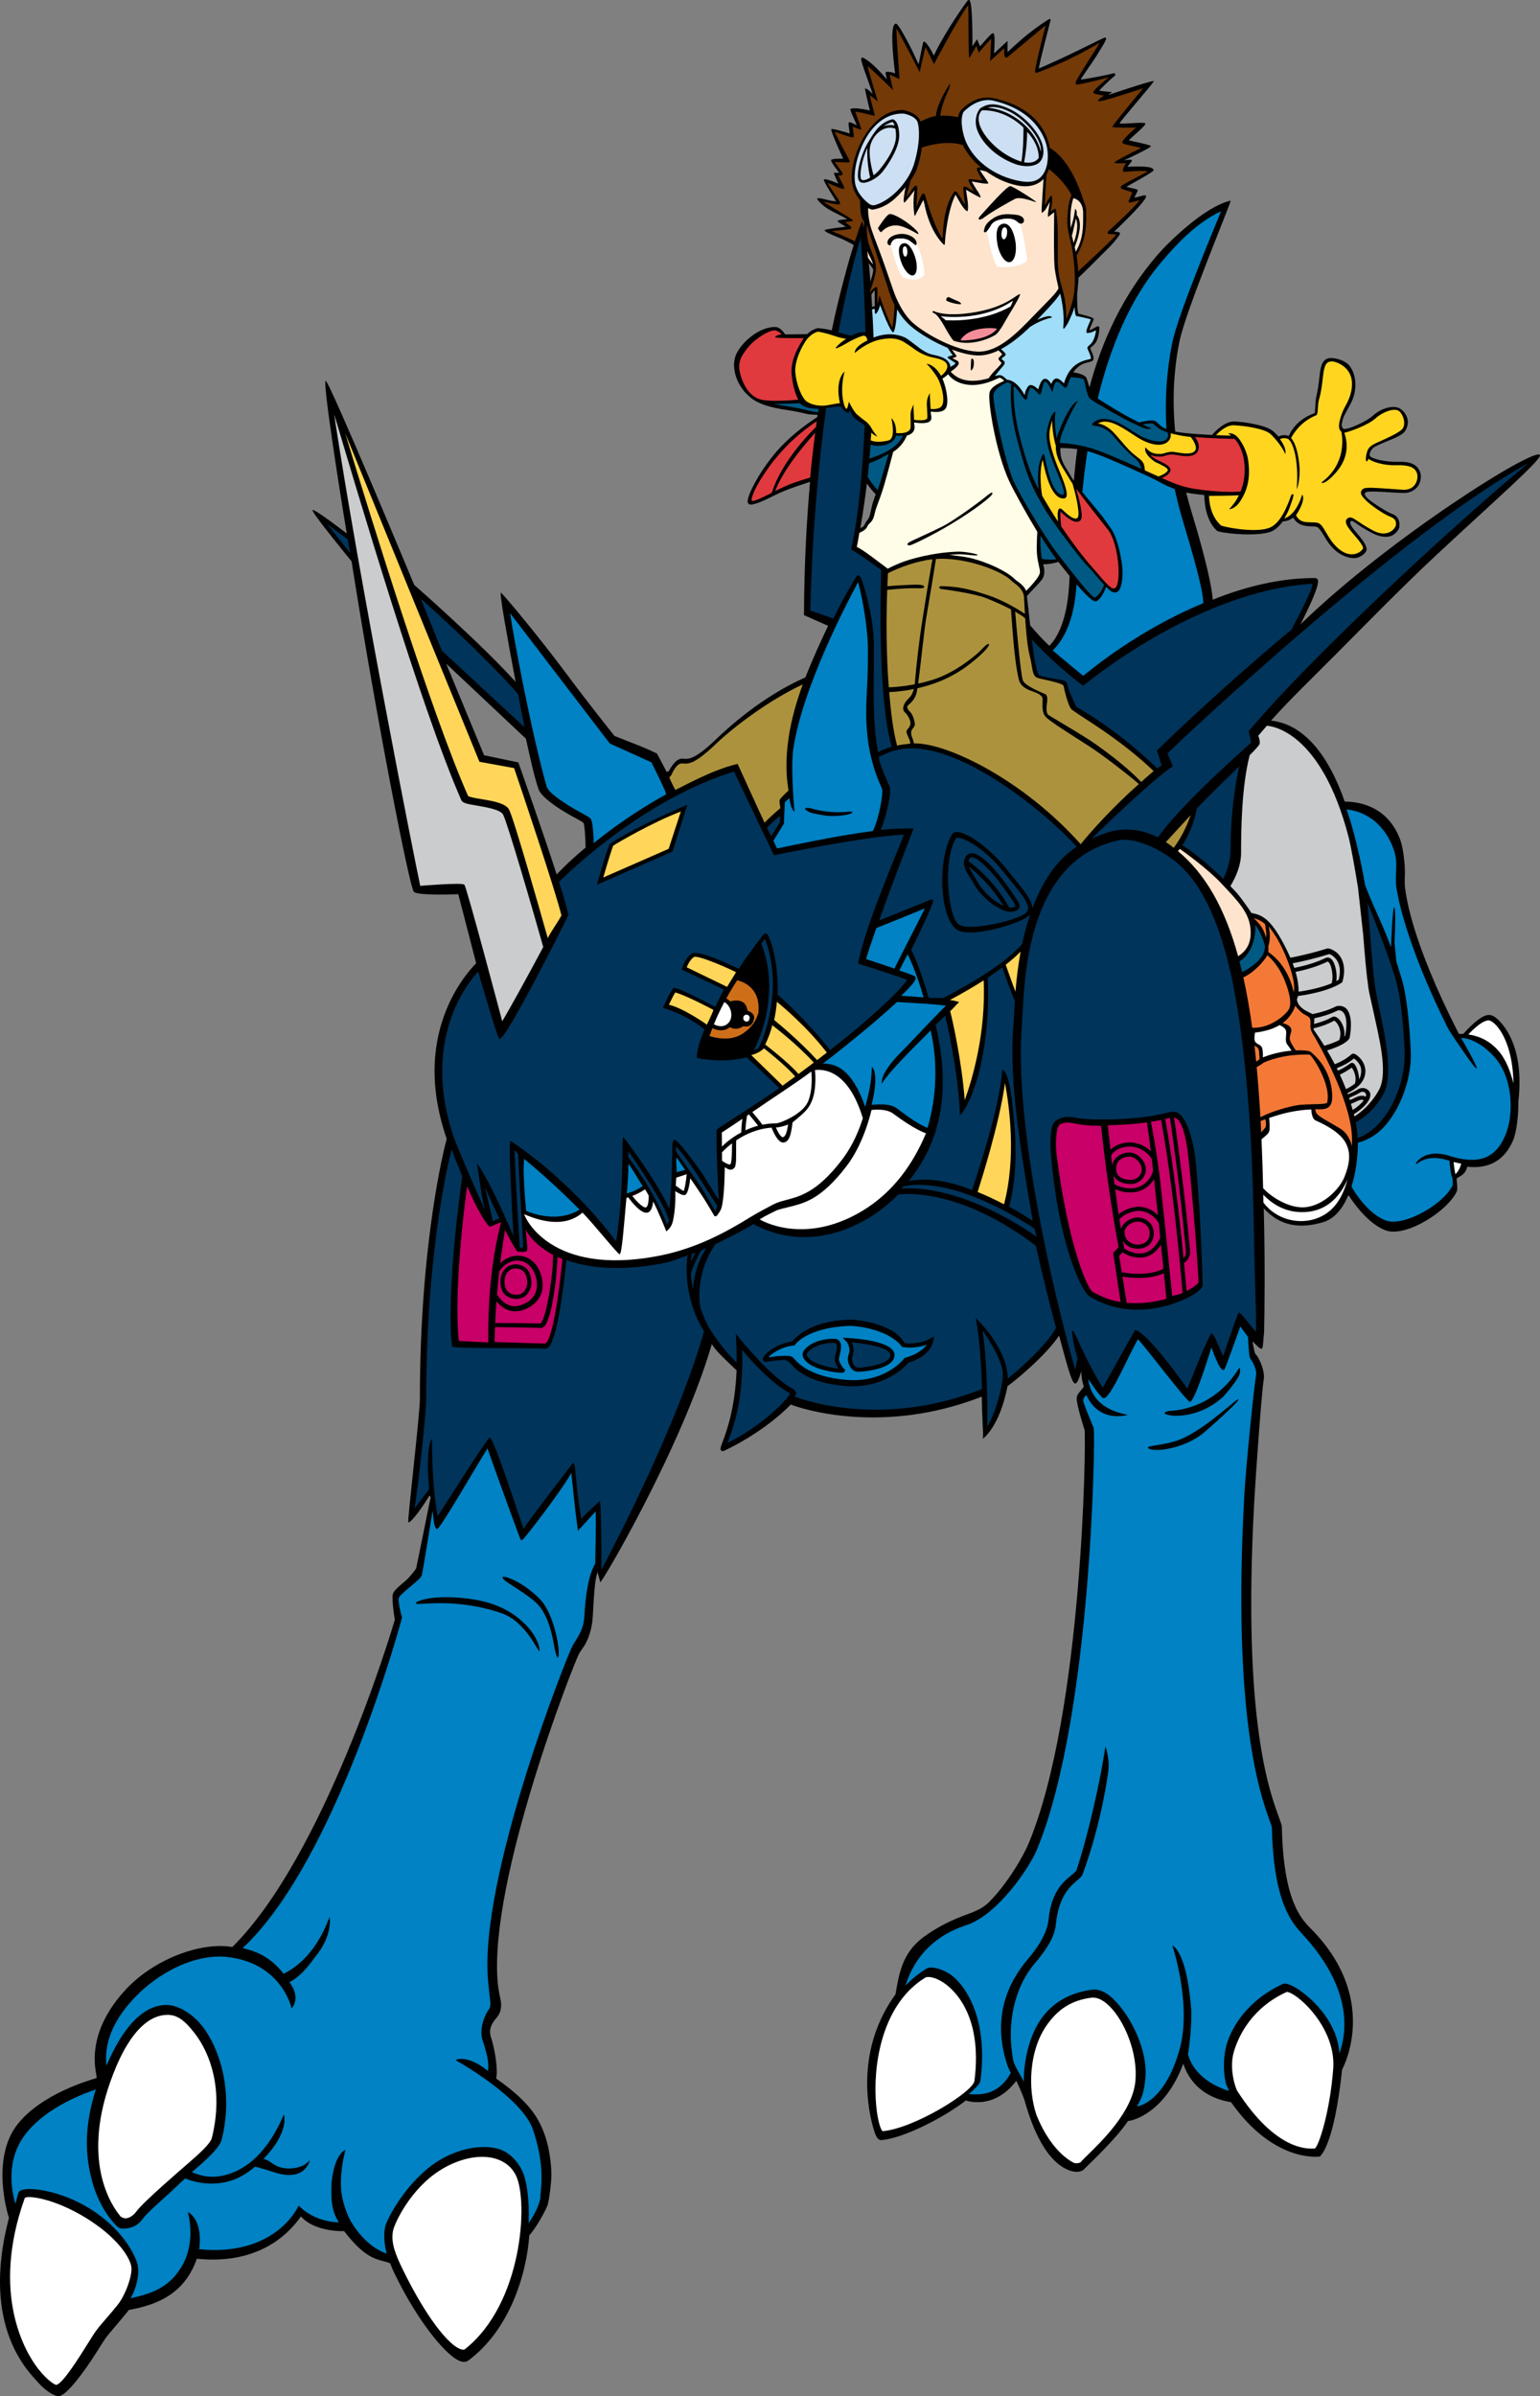 <?xml version="1.0" encoding="utf-8"?>
<!-- Generator: Adobe Illustrator 20.1.0, SVG Export Plug-In . SVG Version: 6.00 Build 0)  -->
<svg version="1.1" id="Layer_1" xmlns="http://www.w3.org/2000/svg" xmlns:xlink="http://www.w3.org/1999/xlink" x="0px" y="0px"
	 viewBox="0 0 299.856 466.488" style="enable-background:new 0 0 299.856 466.488;" xml:space="preserve">
<rect x="0" y="0" width="299.856" height="466.488" fill="#808080" stroke="none"/>
<g>
	<path d="M260.578,126.905c6.008-6.042,12.652-12.835,18.873-18.644
		c11.68-10.906,20.896-18.903,20.385-19.692c-1.018-1.56-29.271,16.133-46.596,32.964
		c1.527-3.069,3.863-7.816,3.318-8.713c-0.113-0.184-0.301-0.29-0.52-0.29
		c-6.801,0-13.564,1.668-19.918,4.227c-0.08-2.276-1.43-8.248-3.924-16.457
		c-0.451-1.484-0.863-2.952-1.238-4.409c0.896,0.188,1.943,0.318,3.535,0.491
		c0.014,0.96,0.143,4.875,2.475,6.95c0.451,0.403,7.252,1.244,10.379,0.215
		c0.947-0.312,1.797-1.194,2.445-2.057c0.273,0.042,1.248-0.104,2.008-0.732
		c0.859,1.551,2.396,1.691,3.561,1.716c0.496,0.011,0.879,0.012,1.127,0.146
		c0.33,0.178,0.746,0.734,1.172,1.452c0.662,1.127,1.455,2.509,2.943,3.549
		c1.359,0.952,2.859,1.153,3.588,0.968c0.92-0.234,1.588-0.83,1.814-1.285
		c0.367-0.734-0.543-2.022-1.611-3.272c-0.238-0.276-0.461-0.538-0.658-0.784
		c-0.641-0.794-0.885-1.304-0.83-1.578c0.012-0.06,0.045-0.137,0.199-0.219
		c0.199-0.108,0.385,0.056,1.084,0.525c0.693,0.464,1.643,1.101,2.99,1.801
		c1.744,0.907,3.164,0.857,3.91,0.457c0.832-0.448,1.34-1.217,1.391-1.712
		c0.115-1.076-0.281-2.059-1.352-2.441c-1.027-0.368-3.568-1.98-4.639-2.864
		c-0.494-0.41-0.766-0.803-0.748-1.079c0.006-0.045,0.016-0.185,0.234-0.315
		c0.377-0.226,2.93-0.106,4.858,0.037c0.816,0.06,1.508,0.068,2.258,0.11
		c1.582,0.089,2.57-0.719,3-1.334c0.647-0.932,0.684-2.129,0.379-2.83
		c-0.568-1.312-1.664-1.986-4.307-1.902c-2.471,0.08-4.979-0.599-5.393-1.082
		c-0.088-0.1-0.113-0.248-0.078-0.437c0.094-0.503,0.467-1.13,1.012-1.427
		c0.256-0.139,0.727-0.351,1.273-0.596c1.342-0.602,3.223-1.226,4.209-2.01
		c0.576-0.459,1.012-1.522,0.934-2.407c-0.098-1.088-0.908-2.075-1.619-2.457
		c-1.121-0.605-3.416-0.134-5.082,1.356c-1.594,1.426-5.098,2.817-5.688,2.662
		c-0.176-0.046-0.295-0.131-0.371-0.267c-0.188-0.333-0.15-0.755,0.133-1.716
		c0.129-0.433,0.412-0.949,0.738-1.545c0.746-1.357,1.707-2.81,1.678-5.224
		c-0.021-1.765-0.74-3.24-1.451-3.872c-1.041-0.921-2.787-1.251-3.51-1.17
		c-1.398,0.156-1.781,1.321-2.002,3.415c-0.188,1.783-0.414,3.274-0.68,4.255
		c-0.072,0.278-0.142,1.52-0.176,2.04c-0.023,0.369-0.057,0.864-0.115,1.004
		c-4.043,1.43-4.979,4.442-5.02,4.43c-0.92-0.287-1.676-0.063-2.014,0.129
		c-0.275-0.312-0.67-0.695-0.965-0.969c-1.348-1.26-5.748-1.887-7.625-1.962
		c-1.959-0.079-4.02,2.223-4.354,2.621c-1.762-0.083-3.736-0.2-5.656-0.418
		c-0.578-0.065-1.074-0.146-1.518-0.236c-0.568-5.873-0.35-11.649,0.826-17.521
		c1.207-6.038,10.262-27.497,9.963-27.432c-4.979,1.079-12.084,8.079-14.146,10.452
		c-6.922,7.97-10.953,17.027-13.338,25.89c-0.275-0.853-0.533-1.77-0.623-1.912
		c-0.336-0.522-1.666-0.916-2.539-1.006c1.186-1.691,2.33-1.801,3.115-2.01
		c0.389-0.104,0.625-0.166,0.742-0.349c0.268-0.421-0.051-1.212-0.432-2.052
		c-0.055-0.126-0.109-0.246-0.131-0.307c0.027-0.03,0.08-0.077,0.133-0.12
		c0.184-0.152,0.678-0.544,0.967-0.987c0.559-0.861,0.699-2.423,0.699-2.83
		c0-0.125-0.057-0.232-0.154-0.294c-0.232-0.147-0.68,0.27-1.312,0.57
		c-0.176,0.083-0.353,0.166-0.504,0.228c0.094-0.345,0.365-0.973,0.512-1.312
		c0.26-0.598,0.344-0.802,0.344-0.939c0-0.359-2.766-0.959-2.926-1.004
		c-0.232-0.312-0.305-2.038-0.287-3.848c0.176-1.576,0.246-2.346,0.252-3.174
		c1.178-1.08,4.023-3.974,6.002-5.937c1.17-1.161,2.195-2.601,2.107-2.731
		c-0.197-0.287-0.645-0.262-1.172-0.286c6.342-6.049,6.273-6.76,6.211-6.951
		c-0.129-0.38-1.42,0.25-2.26,0.295c0.131-0.323,0.701-1.236,0.646-1.451
		c-0.055-0.216-1.818-0.469-2.18-0.645c0.451-0.294,5.383-2.93,5.285-3.227
		c-0.088-0.259,0.004-0.863-4.598-0.686c-0.184,0.008-0.344,0.014-0.467,0.017
		c0.111-0.287,0.936-1.052,0.83-1.267c-0.109-0.215-1.531,0.025-1.531,0.025
		s5.361-2.499,5.254-2.769c-0.107-0.268-3.711-0.956-4.328-1.129
		c0.414-0.509,3.494-2.985,3.227-3.307c-0.268-0.323-4.896,0.215-5.002,0
		c-0.107-0.215,6.707-7.959,6.654-8.229c-0.053-0.269-8.873,2.702-8.873,2.702l0.727-0.564
		c0,0-2.07-0.178-2.5-0.282c0.5-0.538,1.629-1.732,3.107-2.946
		c0.164-0.365-0.23-0.448-0.23-0.448c-2.24,0.598-5.389,1.087-6.467,1.257
		c0.41-0.82,2.109-3.077,3.105-4.678c1.359-2.184,1.943-3.164,1.834-3.366l-0.074-0.135
		c-0.006-0.003-0.158-0.003-0.158-0.003c-0.131,0-0.734,0.292-4.951,2.366
		c-2.902,1.428-6.863,3.24-7.902,3.638c0.084-1.109,2.275-9.307,2.275-9.397v-0.167
		c-0.004-0.006-0.156-0.074-0.156-0.074c-0.117-0.055-2.272,1.37-4.346,3.036
		c-1.893,1.522-3.717,3.29-3.863,3.415c-0.035-0.387,0-2.178,0-2.178l-2.621,2.42
		c0.199-3.561-0.006-3.683-0.041-3.751l-0.06-0.124c-0.012-0.007-0.149-0.024-0.149-0.024
		c-0.15-0.018-0.305,0.002-2.492,2.527l-0.59-1.369l-0.904,1.369
		c0.018-0.985,0.068-8.803-0.605-8.995c-0.098-0.029-0.236-0.021-0.338,0.115
		c-2.01,2.678-5.236,7.729-6.559,10.695c-0.85-1.774-1.549-2.539-1.732-2.662l-0.117-0.076
		c-0.021-0.002-0.15,0.05-0.15,0.05c-0.131,0.054-0.146,0.469-0.967,4.374
		c-0.402-0.792-1.076-2.39-1.805-3.773c-2.314-4.394-2.506-4.189-2.752-4.093
		c-1.268,0.493-0.018,9.648-0.018,9.648c-0.518-0.246-1.309-0.323-1.572-0.323
		c-0.1,0-0.193,0.047-0.254,0.127c-0.057,0.076-0.103-0.057,0.213,1.366
		c-2.863-3.435-4.627-4.315-4.789-4.262c-0.117,0.04-0.197,0.14-0.213,0.269
		c-0.07,0.556,1.705,5.101,2.244,6.824c-0.803-0.856-1.369-1.128-1.475-1.078
		c-0.102,0.048,0.625,3.035,0.926,4.296c-1.117-0.269-3.51-0.665-3.793-0.242
		c-0.07,0.108,0.297,0.953,1.272,3.156c0,0-1.258-0.728-1.525-0.621
		c-0.271,0.108,0.137,1.819,0.133,2.183c-0.307-0.083-3.381-1.055-3.588-0.846
		c-0.227,0.226,2.154,5.449,2.311,5.753c-0.25-0.009-2.201-0.044-2.352,0.256
		c-0.154,0.306,1.506,2.385,1.594,2.504c-0.033-0.001-0.924-0.036-1.057,0.009
		c-0.082,0.028,0.766,1.879,0.875,2.084c-0.291-0.12-2.639-1.138-2.824-0.766
		c-0.135,0.268,2.189,3.867,2.393,4.222c-0.397-0.043-1.031-0.11-1.549-0.242
		c-1.348-0.343-1.963-0.462-2.156-0.313c-0.055,0.043,0.516,1.028,2.205,2.078
		c0.832,0.525,2.254,1.137,3.705,1.946c0,0-1.861,0.12-1.914,0.335
		c-0.055,0.215,1.275,0.895,1.592,1.13c-0.422,0.055-3.984,0.45-4.088,0.659
		c0,0-0.609,0.155,2.691,1.452c0.994,0.392,2.609,1.228,2.941,1.451
		c-0.652,1.882-2.93,9.95-4.285,16.623c-1.377-0.371-2.631-0.434-2.691-0.437l-0.055-0.002
		l-0.051,0.018c-0.025,0.011-0.072,0.024-0.125,0.04c-0.359,0.105-1.066,0.323-1.867,1.116
		c-0.533,0.004-2.559,0.022-4.264,0.045c-0.264-0.342-0.982-1.437-1.961-1.442
		c-2.429-0.014-4.918,1.725-6.398,3.492c-1.537,1.834-1.88,3.317-1.426,5.462
		c0.33,1.559,1.364,3.402,2.811,4.583c1.528,1.425,4.05,2.143,7.324,2.626
		c1.721,0.254,2.84,0.522,3.738,0.736c0.803,0.191,1.494,0.151,2.201,0.204
		c0.002,0,0.002,0.001,0.002,0.001c-0.021,0.146-0.041,0.292-0.059,0.44
		c-1.654,1.061-4.561,3.112-7.104,5.792c-3.721,3.924-6.838,9.803-6.414,10.866
		c0.062,0.155,0.18,0.27,0.339,0.331c0.625,0.235,2.554-0.591,4.739-1.696
		c1.455-0.734,2.8-1.263,4.318-1.783c0.807-0.277,1.719-0.584,2.721-0.911
		c-0.695,7.829-1.143,16.41-1.18,25.642l-0.008,0.309l4.701,2.084
		c-1.531,3.228-3.072,6.583-4.408,10.024c-8.76,3.877-15.441,10.178-17.599,12.238
		c-4.032,3.85-5.254,3.676-6.058,3.615c-0.146-0.012-0.299-0.021-0.458-0.016
		c-1.115,0.061-2.045,1.601-2.408,2.272l-0.05,0.094c-0.072,0.13-0.231,0.172-0.475,0.187
		c-0.978-1.92-1.873-3.556-1.873-3.556s-1.799-0.877-3.591-1.581
		c-1.792-0.704-4.665-1.833-4.665-1.833s-4.585-5.695-9.22-11.919
		c-5.854-7.86-12.731-16.029-12.906-15.979c-0.313,0.089,1.199,8.496,2.868,17.363
		c-6.653-7.381-19.066-18.287-19.746-18.873c0,0-16.566-39.821-17.232-39.718
		c-0.665,0.102,3.036,23.409,4.101,29.707c0,0-6.303-4.867-6.662-4.56
		c-0.358,0.307,7.596,9.981,7.596,9.981c4.901,31.069,11.303,63.515,12.122,64.333
		c0.819,0.82,8.656,0.462,8.656,0.462l3.483,13.444c-0.614,0.614-3.681,3.798-5.84,9.142
		c-2.179,5.395-3.797,13.77,0.103,25.045c-0.447,1.6-5.225,20.195-5.225,50.601
		c0,3.172-2.458,23.662-2.253,24.02c0.205,0.359,2.049-1.766,4.147-5.207
		c0.023,0.225,0.2,0.215,0.226,0.436l-0.043-0.004c0,0-2.651,13.168-2.793,13.74
		c-0.092,0.277-1.354,1.857-2.074,2.455c-1.539,1.283-2.354,2.002-2.483,2.642
		c-0.201,1.008,0.245,4.299,0.408,4.887c-0.695,2.465-13.829,46.096-31.651,63.766
		c-0.235-0.037-0.469-0.072-0.712-0.1c-6.081-0.69-14.925,2.678-20.338,8.703
		c-8.143,9.064-5.175,16.309-5.378,16.902c-1.508,0.477-10.578,3.027-15.313,8.91
		c-5.356,6.656-2.004,17.662-1.749,18.293c-5.634,21.406,3.972,30.131,5.847,32.258
		c1.193,1.352,3.13,2.652,3.995,2.461c1.458-0.326,4.686-4.492,7.417-8.859
		c0.595-0.951,1.108-1.771,1.458-2.277c0.503-0.727,1.339-1.695,2.226-2.725
		c0.728-0.84,2.326-2.797,2.407-2.91c5.835-1.025,10.921-3.357,13.226-9.965
		c13.497,1.381,18.982-6.49,20.281-8.248c2.356,2.768,7.32,2.922,8.4,2.869
		c3.766,4.93,5.979,5.41,7.781,5.887c0.41,0.111,0.799,0.221,1.186,0.375
		c0.231,0.645,0.517,1.316,0.867,2.037c4.794,9.863,10.47,16.471,13.023,17.096
		c0.525,0.129,0.969,0.062,1.317-0.197c7.991-5.92,11.343-16.652,11.883-24.379
		c1.012-1.092,2.599-3.685,3.48-5.676c0.392-0.889,0.854-4.951,0.82-6.307
		c-0.069-2.783-0.564-6.596-2.355-10.037c-1.679-3.23-4.732-5.939-8.399-8.504
		c0.406-1.838-0.306-5.936-1.024-8.092c-0.567-1.701,0.452-3.012,1.169-3.814
		c0.195-0.221,0.59-0.863,0.686-1.312c0.095-0.455,0.175-1.037,0.117-1.557
		c-0.083-0.752-0.478-2.113-0.64-3.867c-1.833-19.857,14.854-62.309,15.836-64.074
		c0.15-0.272,0.829-1.225,1.024-1.537c0.823-1.316,1.511-3.406,1.639-5.635
		c0.287-4.982,0.409-7.273,0.955-8.727c0.006,0.271,0.391,1.434,0.501,1.982
		c0.11,0.551,15.913-26.322,21.726-46.34c0.918,1.426,2.092,2.51,4.824,5.1
		c-0.298,7.553-2.022,12.055-2.765,14.059c-0.383,1.031-0.486,1.311-0.215,1.561
		c0.054,0.045,0.25,0.195,0.539,0.055c6.346-3.027,10.942-6.863,12.991-9.016
		c2.213,0.873,18.004,5.984,37.184-1.535c0.088,4.148,0.268,7.039,0.266,7.105
		l-0.029,1.072c0,0,3.246-2.238,4.783-10.227c1.326-0.895,7.52-6.002,10.037-9.836
		c1.514,5.521,2.406,9.117,3.074,9.322c0.5,0.152,0.998-1.479,1.215-2.305
		c0.041-0.154,0.037,0.65,0.176,1.5c0.106,0.666,0.375,1.397,0.334,1.457
		c-0.08,0.108-0.158,0.215-0.236,0.318c-0.451,0.6-1.129,1.115-1.129,1.975
		c0,1.357,1.535,6.121,1.535,6.121c0.301,1.957-0.32,55.098-10.908,80.512
		c-0.941,2.258-4.004,7.715-7.779,11.469c-1.498,1.49-3.647,2.068-5.283,2.715
		c-3.178,1.26-5.338,2.541-7.221,3.895c-4.441,3.195-4.916,7.375-5.633,11.268
		c-7.58,10.447-5.615,22.031-4.096,26.73c0.377,1.162,0.799,1.684,1.33,1.643
		c4.422-0.34,12.447-4.561,16.465-7.707c0.092,0.004,5.379,1.998,9.834-3.842
		c0.006,0.01,1.062,2.209,1.613,3.842c3.264,11.791,7.869,13.523,9.525,13.83
		c1.074,0.195,1.857-0.145,2.16-0.564c0.117-0.168,6.131-5.74,8.441-9.273
		c0.893-0.031,7.217-1.586,10.756-11.139c0.092-0.246,1.178,6.146,9.32,7.478
		c8.174,11.645,16.861,10.633,17.184,10.576l0.213-0.037l0.084-0.197
		c0.029-0.064,2.598-2.146,4.135-16.693c0.572-1.078,7.066-14.135-6.045-27.4
		c-1.965-1.986-5.377-5.514-5.684-19.82c-0.008-0.338-0.186-0.83-0.51-1.725
		c-1.785-4.957-7.223-18.699-4.867-61.578c0.301-5.516,1.449-21.498,1.842-23.764
		c0.312-1.82-0.973-4.326-1.426-4.826c-0.129-0.143-0.238-0.266-0.273-0.359
		c-0.098-0.256-0.451-1.795-0.451-2.318c0,0,1.58,1.828,1.844,1.383
		c0.209-0.355,0.211-1.594,0.381-3.098c0.094-4.176,0.217-13.104-0.064-24.184
		c3.18,3.574,7.229,4.008,11.549,2.717c2.242-0.666,3.809-2.662,4.867-5.133
		c0.057-0.012,0.111-0.02,0.168-0.033c0.646,1.061,3.695,5.51,7.17,6.762
		c3.906,1.406,12.014-3.703,13.83-7.582c0.201-0.43,0.029-1.727-0.006-2.147
		c-0.01-0.119-0.023-0.271-0.02-0.353c0.031-0.031,0.08-0.076,0.129-0.119
		c0.383-0.338,1.539-0.537,1.943-2.193c4.26,0.469,7.258-1.264,8.912-5.122
		c0.729-1.702,1.07-5.142,1.025-7.48c1.166-10.248-2.477-14.428-3.533-15.619
		c-0.766-0.858-1.535-1.333-2.168-1.333c-1.223,0-2.973,1.424-5.023,3.696
		c-0.355-0.016-0.633,0.002-0.83,0.021c-9.41-18.373-10.264-27.04-10.436-28.012
		c-0.18-1.023-0.141-1.994-0.096-3.022c0.06-1.514-0.248-4.99-0.91-6.793
		c-2.627-7.125-9.064-7.415-10.809-7.426c-4.981-14.281-11.971-15.46-14.338-15.775
		C251.007,136.339,255.572,131.939,260.578,126.905z M209.753,87.439
		c-0.281,2.111-0.494,4.17-0.66,6.161c-0.223-0.327-0.422-0.633-0.578-0.908
		c-0.219-0.387-0.457-0.769-0.688-1.139c-0.92-1.47-1.43-2.407-1.363-4.326
		C206.96,87.242,208.115,87.201,209.753,87.439z M203.052,112.563
		c0.383-0.77,0.377-1.664,0.059-2.716c0.998,0.03,1.955-0.155,2.977-0.454
		c0.814,1.051,1.533,1.957,2.178,2.744l-0.096,1.836c-0.5,8.119-3.07,10.948-3.852,11.753
		c-1.326-1.227-2.584-2.627-3.734-3.998c-0.328-2.872-0.623-5.638-0.623-5.638
		C199.949,115.879,202.681,113.304,203.052,112.563z M170.218,97.054
		c-0.426,1.183-0.5,1.692-0.645,2.372c-0.184,0.863-0.291,1.383-0.768,1.943
		c-0.404,0.478-0.449,0.973-0.752,1.163c-0.137,0.086-0.383,0.222-0.541,0.312
		c0.512-2.912,0.936-5.823,1.277-8.708c0.508,0.726,1.088,1.462,1.713,2.09
		C170.402,96.531,170.304,96.81,170.218,97.054z M170.318,58.831
		c-0.002,0.304-0.004,0.558-0.004,0.781c-0.172,0.062-0.342,0.102-0.508,0.134
		c-0.043-0.826-0.092-1.625-0.141-2.402c0.289-0.379,0.557-0.757,0.635-0.864
		C170.326,57.043,170.32,58.08,170.318,58.831z M170.04,52.465l0.002-0.001
		c-0.008,0.127-0.016,0.255-0.039,0.384c-0.098,0.595-0.297,1.296-0.518,1.996
		c-0.1-1.292-0.209-2.494-0.32-3.603C169.761,51.931,170.031,52.449,170.04,52.465z
		 M108.39,170.233c-2.757-8.522-7.131-20.855-7.387-21.587l-0.076-0.22l-0.229-0.042
		l-6.442-1.352l-7.376-17.824l15.519,14.598c0.861,3.768,1.482,6.939,2.458,9.833
		c0.476,1.407,3.403,3.566,6.701,5.355c0.884,0.48,1.882,1.022,2.046,1.188
		c0.231,0.378,0.366,2.577,0.421,4.827C110.677,167.789,109.319,169.298,108.39,170.233z"/>
	<polygon points="148.358,181.939 148.358,181.939 148.358,181.939 	"/>
	<polygon points="88.694,401.061 88.694,401.061 88.694,401.061 	"/>
	<polygon points="228.273,378.773 228.273,378.773 228.273,378.773 	"/>
	<path style="fill:#FFFFFF;" d="M289.849,198.648c0.285,0,0.867,0.279,1.566,1.063
		c1.664,1.875,3.201,5.674,3.27,11.205c-0.564-2.281-1.488-4.732-2.941-6.369
		c-2.107-2.371-4.32-2.9-5.846-3.162C288.124,199.018,289.32,198.648,289.849,198.648z"/>
	<path style="fill:#00345B;" d="M243.292,142.166l-0.158,0.191c0,0,0.469,2.066,0.465,2.217
		c-0.227,0.307-13.219,11.49-18.131,18.438c-2.955-1.47-5.877-1.81-8.5-1.282
		c-1.588,0.322-3.117,0.977-4.449,1.587c3.164-3.147,12.148-11.671,15.572-13.952
		l0.273-0.182l-0.129-0.305l-0.92-2.209c3.193-3.129,44.891-42.444,70.293-56.536
		C283.085,102.167,255.353,127.8,243.292,142.166z"/>
	<path style="fill:#00345B;" d="M241.177,197.821c2.213,14.756,2.775,29.835,2.978,42.066
		c0.166,10.314,0.533,16.504,0.367,19.41c0,0-3.031-3.855-3.279-3.789
		c-0.248,0.066-2.391,6.525-3.074,8.5c-0.459-0.869-1.805-4.477-2.238-4.445
		c-0.525,0.041-4.725,10.797-4.725,10.797c-8.996-12.512-10.244-11.371-10.244-11.371
		c-0.26,0.432-5.225,9.426-6.248,11.166c-1.996-3.104-4.197-7.793-5.275-10.176
		c-0.414-0.918-0.721-1.23-0.68-0.576c0.053,0.881,0.279,2.457,1.037,5.016l-0.42,2.25
		c-2.312-7.721-11.141-41.628-10.578-63.602c0.033-1.292,0.416-7.709,0.488-8.815
		c0.648-9.846,3.254-27.571,18.717-30.691c1.184-0.238,4.865-0.103,9.967,3.473
		C233.087,170.621,238.304,178.665,241.177,197.821z"/>
	<path d="M229.537,216.779c-0.719-0.487-1.459-0.375-2.022-0.222
		c-6.281,1.707-15.82,1.561-18.023,1.051c-2.359-0.545-4.016,0.374-4.43,1.205
		c-0.639,1.279-0.568,4.404-0.426,6.051c1.531,17.609,6.029,26.583,7.434,27.464
		c7.867,4.92,16.705,1.859,20.213-0.25c1.25-0.752,1.883-1.391,1.883-1.897
		c0-1.395-0.49-16.34-1.424-24.583C232.226,221.039,230.816,217.646,229.537,216.779z"/>
	<path style="fill:#C80067;" d="M227.726,217.635c0.029-0.008,0.055-0.012,0.082-0.02
		c0.297,2.012,2.002,13.759,3.1,25.867c0.066,0.711-0.191,1.166-0.459,1.445
		c-1.6-16.301-3.23-25.206-3.594-27.074C227.152,217.785,227.441,217.711,227.726,217.635z"
		/>
	<path style="fill:#C80067;" d="M217.908,244.492c0.279-0.254,0.5-0.488,0.662-0.703
		c0.629,0.443,1.961,1.162,3.857,1.016c1.75-0.137,2.957-1.455,3.635-2.471
		c0.172,1.68,0.334,3.26,0.473,4.67c-2.902,1.523-7.092,0.877-8.117,0.684
		L217.908,244.492z"/>
	<path style="fill:#C80067;" d="M225.921,240.971c-0.264,0.561-1.477,2.877-3.555,3.037
		c-1.815,0.141-3.035-0.641-3.465-0.969c0-0.035,0-0.07-0.008-0.105
		c-0.082-0.438-0.168-0.893-0.25-1.355c0.635,1.037,1.779,1.525,2.83,1.525
		c1.037,0,1.883-0.332,2.451-0.957c0.551-0.608,0.803-1.459,0.713-2.4
		c-0.176-1.83-1.877-2.834-3.35-2.717c-1.281,0.103-2.67,1.041-3.039,2.23
		c-0.102-0.619-0.201-1.25-0.297-1.889c0.357-0.375,1.52-1.428,3.523-1.633
		c1.123-0.115,3.127,0.557,4.15,2.375C225.726,239.082,225.828,240.037,225.921,240.971z"/>
	<path style="fill:#C80067;" d="M218.954,239.957c-0.082-1.037,1.252-2.039,2.398-2.129
		c1.096-0.09,2.359,0.65,2.49,1.996c0.068,0.713-0.113,1.348-0.506,1.783
		c-0.416,0.457-1.059,0.697-1.863,0.697C220.605,242.305,219.095,241.809,218.954,239.957z"/>
	<path style="fill:#C80067;" d="M221.396,234.945c-1.75,0.176-2.934,0.918-3.588,1.465
		c-0.238-1.631-0.463-3.287-0.67-4.9c0.863,0.391,2.26,0.803,3.83,0.578
		c1.705-0.244,2.998-1.297,3.738-2.527c0.25,2.256,0.51,4.646,0.758,7.008
		C224.156,235.242,222.4,234.842,221.396,234.945z"/>
	<path style="fill:#C80067;" d="M220.853,231.297c-1.84,0.262-3.344-0.467-3.838-0.746
		c-0.074-0.594-0.146-1.176-0.217-1.75c0.484,1.037,1.594,1.645,3.23,1.703
		c0.867,0.031,1.711-0.307,2.311-0.924c0.545-0.566,0.814-1.299,0.764-2.064
		c-0.061-0.861-0.535-1.746-1.268-2.365c-0.68-0.574-1.477-0.848-2.244-0.77
		c-1.264,0.127-2.732,0.863-3.022,2.503c-0.078-0.672-0.152-1.318-0.223-1.935
		c0.312-0.543,1.383-1.669,3.523-1.732c2.422-0.068,4.117,1.773,4.393,2.443
		c0.082,0.718,0.17,1.468,0.258,2.24C224.191,229.369,222.841,231.014,220.853,231.297z"/>
	<path style="fill:#C80067;" d="M217.316,227.4c0.051-1.899,1.969-2.186,2.352-2.224
		c0.549-0.055,1.148,0.158,1.652,0.586c0.572,0.482,0.939,1.158,0.984,1.81
		c0.039,0.535-0.152,1.051-0.541,1.449c-0.436,0.451-1.076,0.707-1.709,0.683
		C218.779,229.658,217.267,229.221,217.316,227.4z"/>
	<path style="fill:#C80067;" d="M219.849,222.419c-1.787,0.052-2.951,0.758-3.625,1.422
		c-0.133-1.175-0.242-2.203-0.33-3.028c-0.086-0.789-0.148-1.371-0.193-1.744
		c2.355-0.037,5.039-0.201,7.609-0.561c0.203,1.154,0.469,3.147,0.77,5.616
		C223.171,223.247,221.699,222.368,219.849,222.419z"/>
	<path style="fill:#C80067;" d="M205.74,224.897c-0.266-2.081-0.121-4.693,0.344-5.625
		c0.266-0.532,1.254-0.998,3.164-0.558c0.932,0.215,2.529,0.472,5.141,0.464
		c0.041,0.367,0.111,1.012,0.197,1.824c0.482,4.459,1.814,14.482,3.209,21.732
		c-0.055,0.168-0.465,0.633-0.885,0.998l-0.166,0.148l0.035,0.217l1.418,9.361
		c-1.971-0.256-3.369-0.857-5.43-1.945C211.833,251.02,208.056,242.908,205.74,224.897z"/>
	<path style="fill:#C80067;" d="M219.369,253.641l-0.818-5.117c1.393,0.242,5.162,0.705,8.072-0.666
		c0.246,2.477,0.424,4.299,0.492,4.994C225.091,253.418,222.371,253.897,219.369,253.641z"/>
	<path style="fill:#C80067;" d="M228.234,252.332c-0.156-1.605-1.227-12.455-2.252-21.715
		c-0.672-6.052-1.76-11.537-1.881-12.228c0.674-0.105,1.334-0.226,1.975-0.359
		c0.412,2.133,2.43,13.179,4.193,33.683c-0.07,0.031-0.133,0.062-0.205,0.096
		C229.585,252.02,229.181,252.031,228.234,252.332z"/>
	<path style="fill:#C80067;" d="M233.367,249.65c-0.065,0.229-0.83,0.916-2.328,1.688
		c-0.162-1.898-0.33-3.723-0.5-5.459c0.574-0.359,1.287-1.154,1.168-2.469
		c-1.092-11.998-2.773-23.648-3.1-25.848c0.164,0.028,0.326,0.079,0.484,0.188
		c1.037,0.705,1.807,3.188,2.281,7.381C232.298,233.326,233.361,248.184,233.367,249.65z"/>
	<path style="fill:#00345B;" d="M134.531,247.85c0.117-0.447,1.316-3.412,2.041-4.455
		c0.317-0.131,0.632-0.264,0.942-0.4c-0.979,1.496-2.42,4.326-2.572,8.094
		C134.733,250.084,134.584,249,134.531,247.85z"/>
	<path style="fill:#00345B;" d="M135.378,243.865c-0.276,0.529-0.565,1.15-0.825,1.744
		c0.033-0.49,0.085-0.988,0.157-1.496C134.935,244.033,135.156,243.947,135.378,243.865z"/>
	<path style="fill:#FFFFFF;" d="M157.294,214.542c-1.085,2.398-5.412,4.154-6.19,4.154
		c-0.935,0-1.818,0.102-2.655,0.27c-0.496-0.709-1.473-1.884-1.967-2.469
		c4.104-2.825,8.258-5.477,11.501-7.89C157.983,208.607,158.378,212.143,157.294,214.542z"/>
	<path style="fill:#FFFFFF;" d="M158.686,208.32c1.687-0.212,6.509,0.015,9.321,9.39
		c-1.217,3.814-2.73,6.346-4.16,8.207c-4.918,6.406-8.369,7.041-10.889,7.729
		c-0.838,0.227-1.629,0.441-2.348,0.818c-1.04,0.545-3.124,1.641-4.525,2.504
		c-4.417,2.727-10.334,6.041-17.618,7.479c-21.511,4.246-26.372-7.723-26.403-8.055
		c1.782,0.727,7.401,3.139,11.359-0.318c2.246,2.291,6.761,7.984,7.215,8.102
		c0.454,0.115,0.867-5.943,1.339-10.977c0.094-0.025,0.21-0.055,0.344-0.098
		c0.723,0.971,2.632,3.387,3.841,2.945c0.741-0.27,0.913-1.355,1.022-2.121
		c0.923,1.719,2.563,5.809,2.563,5.809s0.849-0.627,1.167-1.619
		c0.318-0.992,0.677-3.574,0.574-6.217c0.749,0.476,1.414,0.842,1.871,0.75
		c0.218-0.043,0.712-0.449,1.049-3.258c0,0,1.792,2.611,2.611,3.891
		c0.82,1.281,2.1,3.482,2.1,3.482s0.286,0.137,0.512-0.154
		c0.272-0.348,0.715-0.949,0.871-1.535c0.614-2.305,0.614-7.836,0.614-7.836
		c0.699,0.432,1.245,0.752,1.843,0.154c0.479-0.48,0.35-2.123,0.371-4.303
		c0.003-0.423,0.007-0.794,0.019-1.084c1.688-1.133,4.051-2.271,6.885-2.472
		c0.765,1.93,1.59,3.027,2.407,2.89c1.201-0.199,1.445-2.069,1.674-3.907
		c2.551-2.067,3.098-2.678,3.703-4.04C159.115,212.007,158.686,208.32,158.686,208.32z"/>
	<path style="fill:#C80067;" d="M89.338,261.039c-0.964-9.248,0.908-25.018,1.615-30.105
		c1.57,3.689,3.228,6.758,4.397,7.926l2.22-0.934c0.053,0.109-2.701,8.67-2.496,23.42
		C95.03,261.348,90.285,261.145,89.338,261.039z"/>
	<path style="fill:#00345B;" d="M100.901,224.682c0.114,3.63,0.999,17.74,0.974,18.128
		c-0.085,0.061-0.401,0.162-0.655,0.098c-0.381-5.738-1.003-16.08-1.024-19.052
		C100.349,223.978,100.696,224.516,100.901,224.682z"/>
	<path style="fill:#C80067;" d="M97.211,247.518c0.046-0.08,1.196-2.014,3.374-2.1
		c1.27-0.053,2.132,0.576,2.631,1.109c0.963,1.033,1.477,2.672,1.31,4.174
		c-0.283,2.541-2.973,3.596-4.351,3.596c-1.778,0-2.956-1.564-3.401-2.281
		C96.907,250.41,97.057,248.9,97.211,247.518z"/>
	<path d="M100.032,252.83c1.745,0.268,3.024-0.73,3.423-2.67l0.004-0.021l0.002-0.021
		c0.007-0.072,0.171-1.811-0.794-2.971c-0.485-0.584-1.158-0.918-2.003-0.988
		c-0.829-0.068-1.568,0.166-2.136,0.674c-0.775,0.695-1.07,1.736-1.087,2.418
		C97.387,251.352,98.259,252.557,100.032,252.83z"/>
	<path style="fill:#C80067;" d="M99.061,247.428c0.406-0.365,0.923-0.523,1.537-0.471
		c0.63,0.051,1.105,0.279,1.452,0.695c0.719,0.863,0.628,2.234,0.618,2.363
		c-0.315,1.506-1.207,2.225-2.514,2.023c-0.849-0.129-1.971-0.56-1.915-2.767
		C98.253,248.709,98.513,247.92,99.061,247.428z"/>
	<path style="fill:#0082C4;" d="M102.039,225.598c2.373,1.951,6.282,5.326,10.812,9.894
		c-4.28,2.658-9.353,0.705-10.403,0.246C102.145,232.32,101.821,228.453,102.039,225.598z"/>
	<path style="fill:#00345B;" d="M95.969,237.744c-0.264-1.125-0.963-4.098-1.564-6.682
		c0.795,1.81,1.787,4.01,2.816,6.146L95.969,237.744z"/>
	<path style="fill:#C80067;" d="M96.383,258.365c1.537,0.002,7.395,0.088,8.877,0.174
		c0.177,0.012,0.446-0.035,0.723-0.316c1.535-1.562,2.532-10.207,2.561-13.521
		c0.348,0.164,0.586,0.254,0.973,0.408c-1.665,15.951-3.138,16.42-3.431,16.441
		c-0.609,0.047-8.563-0.271-9.786-0.299C96.317,260.275,96.346,259.313,96.383,258.365z"/>
	<path style="fill:#FFFFFF;" d="M145.82,216.952c0.412,0.486,1.253,1.494,1.781,2.203
		c-0.89,0.235-1.705,0.551-2.458,0.902c0.052-1.242,0.234-2.411,0.324-2.864
		C145.585,217.112,145.702,217.03,145.82,216.952z"/>
	<path style="fill:#FFFFFF;" d="M144.334,220.461c-1.753,0.941-3.04,2.035-3.765,2.739l-0.023-2.716
		c1.367-0.895,2.704-1.785,4.008-2.67C144.452,218.514,144.35,219.483,144.334,220.461z"/>
	<path style="fill:#FFFFFF;" d="M140.579,224.334c0.214-0.234,0.896-0.942,1.958-1.75
		c-0.002,0.158-0.004,0.32-0.005,0.495c-0.011,1.053-0.031,3.245-0.315,3.569
		c-0.244,0.242-1.143-0.344-1.527-0.592c-0.034-0.023-0.064-0.041-0.097-0.062
		L140.579,224.334z"/>
	<path style="fill:#00345B;" d="M139.325,235.893c0,0-1.843-3.432-3.995-6.453
		c-2.151-3.023-3.695-5.259-3.695-5.259c0.014-0.239-0.004-0.855,0.007-1.039
		c3.093,3.589,5.227,7.335,7.989,11.572L139.325,235.893z"/>
	<path style="fill:#FFFFFF;" d="M133.128,231.846c-0.312-0.076-0.784-0.5-1.542-1.006
		c0.027-0.529,0.054-1.057,0.081-1.57l2-0.658l0.034,0.047
		C133.584,229.955,133.336,231.457,133.128,231.846z"/>
	<path style="fill:#0082C4;" d="M131.766,225.342l1.635,2.417l-1.656,0.449
		C131.801,227.139,131.513,226.352,131.766,225.342z"/>
	<path style="fill:#00345B;" d="M129.9,238.428c-2.487-6.441-6.714-12.057-7.58-13.112
		c-0.001-0.329,0.093-0.868,0.084-1.173c1.959,2.927,6.979,10.142,7.855,13.464
		L129.9,238.428z"/>
	<path style="fill:#FFFFFF;" d="M125.769,235.055c-0.448,0.164-1.679-0.98-2.651-2.229
		c0.703-0.273,1.461-0.607,2.482-1.287c0.231,0.377,0.463,0.768,0.696,1.172
		C126.296,232.711,126.402,234.826,125.769,235.055z"/>
	<path style="fill:#0082C4;" d="M122.372,226.57c0.682,0.881,1.599,2.514,2.766,4.354
		c-1.42,0.945-2.433,1.23-3.083,1.422C122.229,230.359,122.329,228.344,122.372,226.57z"/>
	<path style="fill:#FFFFFF;" d="M151.079,219.494c0.008,0,0.017-0.001,0.025-0.001
		c0.391,0,1.292-0.143,2.35-0.573c-0.189,1.292-0.467,2.374-1.033,2.47
		C152.398,221.391,151.892,221.445,151.079,219.494z"/>
	<path style="fill:#FFD65A;" d="M151.265,195.032c1.143,0.92,5.971,4.992,9.727,9.889
		c-0.621,0.48-1.25,0.965-1.897,1.456c-3.168-3.487-7.494-7.11-8.355-7.804
		C150.995,197.389,151.166,196.201,151.265,195.032z"/>
	<path style="fill:#0082C4;" d="M178.017,190.003c-0.422-0.212-1.449-0.561-2.898-1.066
		c0.32-0.702,0.908-1.833,1.607-3.147c0.652,1.258,1.891,4.164,3.113,8.386
		c-1.746-0.14-3.414-0.255-4.375-0.317c1.66-1.582,2.863-2.91,2.832-3.426
		C178.287,190.245,178.181,190.084,178.017,190.003z"/>
	<path style="fill:#00345B;" d="M177.312,161.294c-1.441,0-3.537,0.005-5.822,0.283
		c1.109-2.605,2.16-7.389,1.74-8.399c-0.768-1.845-1.727-3.739-2.152-5.798
		c1.381-0.671,3.631-1.869,7.246-1.671c10.154,0.558,24.435,11.628,31.314,19.133
		c-4.303,2.866-6.811,7.224-8.633,12.036c0.045-1.498-1.594-3.497-4.055-6.495
		l-1.207-1.478c-3.293-4.049-7.711-7.045-9.527-6.926
		c-0.482,0.032-0.719,0.257-0.83,0.439c-2.703,4.402-2.629,15.444,0.699,18.416
		c2.328,2.076,12.455-0.939,14.225-2.547c0.115-0.104,0.213-0.21,0.297-0.318
		c-0.664,1.926-1.18,3.892-1.588,5.827c-2.873,3.218-7.799,6.52-14.777,10.2
		c-0.299,0.156-0.49,0.259-0.608,0.325c-0.869-0.096-1.814,0.016-2.824-0.068
		c-1.465-5.174-2.902-8.465-3.381-9.322c0.258-0.479,4.594-9.352,4.252-9.705
		c-0.102-0.107-0.307-0.191-0.537-0.075c-0.742,0.37-7.6,3.067-9.963,4.045
		c2.619-7.41,6.447-17.211,6.506-17.363l0.199-0.539H177.312z"/>
	<path style="fill:#00345B;" d="M199.773,177.697c-1.68,1.526-11.072,3.693-13.1,2.273
		c-2.043-1.43-3.193-12.447-0.504-16.826c0.008-0.014,0.061-0.049,0.203-0.059
		c1.23-0.081,5.207,1.963,8.748,6.324l1.211,1.481
		C199.572,174.834,200.954,176.625,199.773,177.697z"/>
	<path style="fill:#FFD65A;" d="M195.685,210.836c0.848,4.589,2.221,14.34-0.188,23.617
		c-1.844-0.961-3.559-1.752-5.143-2.393C191.023,229.922,194.574,218.856,195.685,210.836z"/>
	<path style="fill:#00345B;" d="M197.3,216.575c-0.768-8.596-2.139-8.314-2.139-8.314
		c-0.551,7.699-5.086,20.884-5.875,23.41c-6.752-2.607-10.385-2.043-12.318-1.772
		c7.633-9.422,7.533-20.476,5.211-30.361c0.666-0.658,1.287-1.268,1.834-1.801
		c0.678,2.516,2.805,12.782,2.869,19.402c0,0,1.773-1.334,3.607-7.828
		c1.264-4.758,2.223-11.592,1.818-18.963c1.027-0.68,1.978-1.353,2.852-2.016
		c0.494,1.407,1.836,5.219,2.436,6.514c-0.07,1.058-0.119,2.015-0.16,2.844
		c-0.041,0.828-0.078,1.543-0.121,2.062c-0.902,10.88,1.523,24.82,3.779,37.933
		c-1.807-1.147-3-1.902-4.611-2.768C198.208,228.408,197.828,221.838,197.3,216.575z"/>
	<path style="fill:#FFD65A;" d="M186.097,194.895c-0.227-0.068-0.631-0.14-1.145-0.211
		c2.438-1.299,4.633-2.576,6.58-3.826c0.476,10.493-2.34,19.617-3.69,23.317
		c-0.58-7.63-2.414-15.784-2.834-17.31c0.951-0.924,1.223-1.273,1.25-1.299l0.496-0.475
		L186.097,194.895z"/>
	<path style="fill:#FFD65A;" d="M197.724,193.061c-0.695-1.809-1.605-4.406-1.897-5.245
		c1.1-0.866,2.066-1.718,2.902-2.555C198.212,188.051,197.913,190.727,197.724,193.061z"/>
	<path style="fill:#0082C4;" d="M170.634,180.672c1.16-0.48,7.184-2.855,9.434-3.832
		c-0.58,1.306-5.412,10.621-5.91,11.731c-2.189-0.756-4.627-1.561-5.525-1.856
		C168.894,185.725,169.658,183.456,170.634,180.672z"/>
	<path style="fill:#0082C4;" d="M174.663,195.073c2.967,0.187,7.404,0.385,9.527,0.717
		c-1.508,1.451-4.83,4.945-8.299,8.605c-4.951,4.828-4.145,6.572-4.145,6.572
		c0.805-1.695,5.555-6.475,9.473-10.363c1.357,6.124,1.242,12.623-0.609,18.963
		c-1.873-0.645-4.615-2.766-5.998-3.803c-1.348-1.012-3.797-0.746-4.906-0.672
		c1.603-6.523,0.051-7.378,0.051-7.378c-0.076,3.339-0.652,5.374-1.291,7.767
		c-2.672-7.646-5.867-8.396-8.246-8.424c3.281-2.49,5.086-4.005,6.965-5.532
		C168.734,200.271,171.923,197.6,174.663,195.073z"/>
	<path style="fill:#FFD65A;" d="M157.454,207.618c-0.648,0.489-1.314,0.984-1.986,1.479
		c-1.828-2.201-6.477-5.739-6.477-5.739c0.624-1.282,1.038-2.404,1.393-3.766
		c0.792,0.605,4.951,3.856,8.072,7.27c-0.316,0.241-0.633,0.478-0.953,0.722
		c-0.029,0.006-0.051,0.012-0.055,0.012L157.454,207.618z"/>
	<path style="fill:#FFD65A;" d="M148.749,204.086c0.613,0.477,4.413,3.5,6.077,5.486
		c-0.803,0.592-1.615,1.188-2.443,1.785c-1.285-1.264-5.455-5.326-6.093-5.939
		C146.866,205.22,147.878,204.958,148.749,204.086z"/>
	<path style="fill:#FFFFFF;" d="M147.929,237.377c1.389-0.857,2.058-1.107,3.072-1.639
		c0.641-0.336,2.04-0.594,2.87-0.82c2.629-0.715,5.877-1.268,10.959-7.887
		c1.709-2.222,3.631-5.921,4.867-10.935c0.703-0.094,2.937-0.255,4.215,0.704
		c1.465,1.099,4.426,3.159,6.387,3.831c-2.432,5.777-6.236,11.404-12.395,15.107
		C156.433,242.637,147.874,237.41,147.929,237.377z"/>
	<path style="fill:#00345B;" d="M175.845,230.992c1.164-0.297,9.471-2.24,25.533,8.154
		c0.094,0.441,0.393,1.187,0.488,1.627c-13.477-9.236-23.123-9.666-26.363-9.383
		C175.621,231.26,175.73,231.127,175.845,230.992z"/>
	<path style="fill:#0082C4;" d="M152.624,160.369l0.004-0.103l0.199-4.129l0.895-0.754
		c0.25,2.201,0.969,2.66,0.969,2.66c-0.008-0.074-0.781-8.521-0.221-12.283
		c1.779-11.92,10.518-28.567,12.609-32.427c0.59,2.057,1.514,6.556,1.848,11.063
		c0.1,1.344,0.064,3.123,0.051,5.274c-0.037,6.52-1.637,14.29,2.758,23.867
		c0.318,0.696-0.576,5.876-1.783,8.246c-7.488,0.968-16.791,3.029-18.635,3.392
		c-0.156-0.303-0.414-0.817-0.742-1.485l1.997-3.233L152.624,160.369z"/>
	<path d="M157.814,158.197c0.859,0.238,2.406,0.572,3.934,0.678
		c2.443-0.006,3.566-0.314,4.078-0.58c0.4-0.207-0.115-0.316-0.383-0.288
		c-3.453,0.364-6.1-0.207-7.432-0.606C157.402,157.216,155.601,157.149,157.814,158.197z"/>
	<path style="fill:#00345B;" d="M151.912,158.787l-0.074,1.337l-1.678,2.718
		c-0.353-0.723-0.404-0.812-0.835-1.699C149.695,160.771,151.13,159.388,151.912,158.787z"/>
	<path style="fill:#0082C4;" d="M118.734,144.742l0.093,0.043l8.014,3.629
		c1.326,2.657,2.672,5.443,2.906,6.199c-5.54,3.064-10.396,6.477-14.136,9.525
		c-0.056-1.759-0.191-4.198-0.603-4.746c-0.184-0.244-0.745-0.562-2.303-1.408
		c-2.237-1.213-5.914-3.572-6.262-4.82c-3.008-10.752-6.298-28.254-7.12-33.788
		l19.348,25.286L118.734,144.742z"/>
	<path style="fill:#FFD65A;" d="M106.653,182.625c-1.312-4.641-6.613-23.359-7.542-25.031
		c-0.688-1.24-3.182-1.654-5.382-2.02c-1.01-0.168-2.391-0.397-2.599-0.629
		c-7.213-16.314-18.757-53.658-23.917-70.601l26.058,63.761l0.083,0.203l0.216,0.039
		l6.532,1.188c0.843,2.416,8.216,24.332,9.211,28.687
		C108.531,179.697,107.643,180.769,106.653,182.625z"/>
	<path style="fill:#00345B;" d="M100.913,135.191c0.435,2.257,0.73,4.152,1.229,6.412l-16.113-14.936
		l-4.128-10.127C85.552,119.724,95.607,129.027,100.913,135.191z"/>
	<path style="fill:#00345B;" d="M63.677,102.025l4.038,2.966c0.15,0.881,0.303,1.766,0.457,2.653
		L63.677,102.025z"/>
	<path style="fill:#CBCCCE;" d="M90.413,172.23c-0.461-0.46-8.587,0.228-8.587,0.228
		c-1.019-4.651-11.921-59.733-16.764-91.801c4.148,13.739,16.886,57.304,24.772,75.134
		c0.25,0.562,1.212,0.747,3.191,1.075c1.821,0.302,4.415,0.787,4.917,1.69
		c0.787,1.416,5.433,17.288,7.835,25.812c-3.292,6.156-6.592,12.149-7.989,14.443
		C97.788,198.812,90.874,172.691,90.413,172.23z"/>
	<path style="fill:#FFD65A;" d="M131.485,193.21c-0.24,0.353-0.765,1.38-1.239,2.39
		c2.968,0.723,7.389,3.877,7.389,3.877s1.024-2.047,1.28-2.867
		C138.914,196.61,133.785,193.858,131.485,193.21z"/>
	<path style="fill:#00345B;" d="M138.864,195.817c-8.096-4.248-7.627-3.516-7.862-3.279
		c-0.404,0.404-1.398,2.543-1.694,3.188l-0.223,0.485c0,0,4.08,1.023,8.114,4.213
		c-1.494,3.229-1.618,5.527-1.459,5.558c4.178,0.777,7.438,0.467,9.628-0.153
		c0,0,4.875,4.551,6.356,6.004c-3.732,2.684-11.792,7.653-12.122,8.046
		c-0.329,0.393,0.337,13.709,0.337,13.709c-1.037-1.539-2.642-4.414-4.251-6.607
		c-2.971-4.046-4.065-5.164-4.417-5.085c-0.175,0.041-0.306,0.594-0.332,0.777
		c-0.081,0.57-0.021,8.376-0.629,12.658c-2.121-4.877-8.614-13.804-8.968-13.919
		c-0.353-0.115,0.312,9.617-1.377,20.269c-9.423-12.549-20.586-19.587-20.586-19.587
		l-0.091,0.688c-0.173,1.299,0.407,13.31,0.704,17.876c-5.254-12.184-7.11-14.125-7.11-14.125
		c0.15,0.748,0.775,5.869,1.502,8.965c-2.21-4.834-5.509-12.607-5.897-13.718
		c-6.644-19.033,2.472-30.284,4.617-32.647c0,0,3.739,13.037,4.148,13.137
		c1.271,0.314,13.444-24.122,13.444-24.122c-0.227-1.059-0.949-3.662-1.843-6.453
		c1.58-1.623,16.325-15.99,34.058-21.485c1.054,2.196,7.786,16.287,7.786,16.287
		c0.188-0.038,18.322-3.794,25.3-3.995c-1.309,3.531-7.58,17.823-8.912,25.096
		c0,0,7.748,2.418,9.527,3.175c-0.764,1.366-6.074,6.732-14.988,13.661
		c-3.941-5.145-9.248-9.976-10.211-10.792c0.206-4.675-0.797-9.184-1.639-11.062
		c-0.293-1.155-1.023-0.768-1.023-0.768c-0.02-0.01-0.217,0.287-0.513,0.665
		c-1.04,1.337-3.345,4.453-4.404,6.146c-0.412-0.213-7.782-3.855-9.154-2.974
		c-1.18,0.759-1.826,2.665-1.853,2.745l-0.111,0.334l0.317,0.152l7.933,3.785
		c-0.639,1.14-1.192,2.26-1.694,3.33L138.864,195.817z"/>
	<path style="fill:#FFD65A;" d="M141.572,192.127l-7.863-3.811c0.218-0.528,0.712-1.557,1.402-1.998
		c0.853-0.457,7.333,2.462,8.204,2.959L141.572,192.127z"/>
	<path style="fill:#00345B;" d="M80.73,293.66c0.769-5.016,2.247-18.463,2.247-20.943
		c0-27.084,3.782-44.334,4.952-48.937c0.449,1.174,1.201,3.105,2.079,5.226
		c-0.27,1.834-3.175,22.648-2.002,33.107c0.056,0.494,16.031,0.256,18.06,0.451
		c0.719,0.068,2.41-0.035,4.22-17.248c4.082,1.451,10.196,2.32,19.104,0.562
		c1.56-0.307,3.034-0.996,4.475-1.478c-0.963,7.789,2.495,13.746,3.226,14.77
		c-4.941,17.488-16.927,40.688-19.993,46.43c0,0,0.044-13.26-0.333-13.371
		c0,0-2.397,2.199-3.611,3.459c-0.14-1.117-0.476-2.938-0.675-4.865
		c-0.577-5.596-0.527-5.947-0.938-5.969c0,0-7.683,9.912-9.603,12.754
		c-0.904-2.504-5.608-17.131-6.53-17.746c-0.355-0.236-8.186,12.27-10.182,15.299
		c-1.196-5.98-1.098-14.969-1.097-15.062c0,0-1.346,0.992-0.589,9.815
		C83.142,290.49,81.9,292.115,80.73,293.66z"/>
	<path style="fill:#FFFFFF;" d="M26.635,430.43c-0.806,1.1-1.587,1.389-2.146,1.439
		c-0.334,0.033-0.888-0.221-1.021-0.379c-1.679-1.977-7.973-10.922-1.428-27.713
		c1.039-2.666,4.575-11.523,10.601-11.523c1.95,0,3.395,1.193,5.224,3.533
		c3.108,3.98,5.705,11.139,3.381,20.436c-0.284,1.135-2.525,3.131-4.763,5.07
		C35.489,422.154,27.948,428.639,26.635,430.43z"/>
	<path style="fill:#FFFFFF;" d="M20.813,451.207c-0.9,1.045-1.751,2.029-2.278,2.791
		c-0.36,0.522-0.878,1.35-1.478,2.309c-1.683,2.691-4.815,7.699-6.065,7.979
		c-0.29,0.033-1.717-0.799-3.507-3.055c-2.458-3.098-9.397-14.519-2.655-33.33
		c0.528-0.537,5.65,0.055,11.831,3.842c6.17,3.783,8.487,7.592,8.88,9.355
		c0.381,1.721-1.134,5.713-2.587,7.557C22.282,449.504,21.535,450.371,20.813,451.207z"/>
	<path style="fill:#FFFFFF;" d="M90.534,457.338c-0.145,0.113-0.369,0.131-0.652,0.059
		c-2.41-0.59-6.987-6.373-11.505-15.67c-1.38-2.836-2.283-5.105-1.86-7.402
		c0.26-1.416,3.383-8.254,9.342-11.922c3.648-2.244,7.634-3.045,10.664-2.139
		c1.83,0.549,3.205,1.705,3.977,3.35C102.879,428.691,101.732,448.49,90.534,457.338z"/>
	<path style="fill:#0082C4;" d="M115.897,304.379c-0.646,1.273-1.714,3.271-2.129,10.471
		c-0.117,2.021-0.978,3.434-1.753,4.672c-0.201,0.322-0.392,0.627-0.552,0.914
		c-0.988,1.779-18.272,45.207-16.424,65.223c0.163,1.767,0.3,2.912,0.392,3.668
		c0.162,1.348-0.153,1.734-0.153,1.734c-0.747,0.934-2.101,3.799-1.296,6.213
		c0.683,2.051,1.302,4.201,1.042,5.891c-4.231-3.355-6.329-2.104-6.329-2.104
		c0.131,0.066,12.945,7.211,15.087,13.551c2.007,5.935,1.723,9.9,1.522,12
		c-0.043,0.457-0.078,0.816-0.078,1.084c0,1.037-1.014,3.281-2.29,5.123
		c0.171-4.738-0.399-8.371-1.229-10.143c-0.87-1.855-2.529-3.688-4.584-4.301
		c-3.244-0.971-7.838-0.109-11.677,2.254c-6.183,3.805-10.201,11.469-10.474,12.957
		c-0.291,1.586-0.137,3.484,0.328,5.135c-0.221-0.068-3.888-1.088-6.96-6.211
		c-0.629-1.049-1.831-3.979-1.947-6.656c-0.161-3.742,0.852-7.262,0.874-7.309
		c0,0-2.124,0.57-2.718,6.488c-0.073,2.389-0.185,5.148,1.435,7.605
		c-1.683,0.008-5.026-0.584-7.452-2.895l-0.358-0.34l-0.258,0.422
		c-0.057,0.092-4.498,9.506-19.128,8.061c0.768-5.99-2.225-7.254-2.225-7.254l0,0
		c0.018,0.057,1.755,5.812-1.26,10.73c-2.018,3.291-4.676,5.004-9.882,6.051
		c1.263-2.191,1.749-4.809,1.382-6.453c-0.448-2.02-3.063-7.148-9.449-11.062
		c-5.428-3.326-11.327-4.172-13.137-3.535c-0.335,0.117-0.547,0.299-0.633,0.537
		c-0.191,0.529-0.413,1.611-0.582,2.131c-0.731-2.402-2.016-8.623,2.14-13.787
		c4.127-5.127,11.139-7.646,13.517-8.469c-2.08,6.561-2.285,12.229-0.691,17.975
		c1.273,4.586,3.521,7.359,4.658,8.516c0.162,0.164,0.605,0.676,1.46,0.613
		c0.94-0.07,2.454-0.215,3.639-1.828c1.121-1.531,4.001-3.863,6.07-5.84l0.709-0.68
		c0.506-0.484,1.031-0.961,1.56-1.434c1.105,0.49,4.706,1.691,8.717,0.498
		c1.81-0.535,3.299-1.471,4.839-2.764c0.836,0.072,2.81,0.805,4.303,1.228
		c5.685,1.615,6.406-2.557,6.406-2.557c-1.032,1.502-4.037,2.129-6.183,1.289
		c-1.128-0.441-1.73-1.281-2.835-1.498c5.148-5.301,3.961-8.633,3.961-8.633
		c-2.66,6.207-6.225,10.092-10.596,11.547c-3.696,1.232-6.077,0.146-7.322-0.316
		c0.377-0.328,0.754-0.662,1.127-0.984c2.438-2.113,4.342-4,4.687-5.377
		c2.394-9.576-0.547-17.926-3.765-22.049c-1.983-2.539-4.79-4.15-6.991-4.15
		c-6.228,0-10.147,8.193-11.677,11.832c-0.489-4.219,1.122-8.482,4.998-12.744
		c5.288-5.814,12.695-9.094,18.536-8.432c10.42,1.18,12.447,9.631,12.513,10.004
		c0,0,1.957-1.938-0.426-5.09c0.996-0.547,2.583-1.492,4.917-4.812
		c3.642-4.336,2.902-7.922,2.902-7.922c-2.975,8.139-7.718,10.426-8.946,11.096
		c-1.67-2.105-3.892-4.137-7.99-4.994c18.384-17.147,30.879-63.764,31.012-64.244
		l0.03-0.109l-0.03-0.107c-0.221-0.771-0.76-2.941-0.608-3.703
		c0.082-0.41,1.44-1.539,2.338-2.287c1.302-1.082,2.045-1.717,2.165-2.201
		c0.151-0.607,1.136-6.676,1.854-11.107l0.227-1.391c0.123,0.752,0.182,1.971,0.34,2.641
		c0,0,0.264,0.986,0.547,0.922c0.691-0.15,7.841-12.647,9.808-15.695
		c1.465,4.227,6.185,17.184,6.377,17.568l0.128,0.254c0.02,0.008,0.302-0.027,0.302-0.027
		c0.225-0.031,7.534-9.447,9.513-13.031c0.12,1.023,0.288,2.652,0.442,4.154
		c0.509,4.93,0.856,7.113,0.856,7.113s2.593-2.865,3.451-3.789
		C116.1,296.002,115.897,304.379,115.897,304.379z"/>
	<path style="fill:#00345B;" d="M141.628,280.938c0.034-0.092,0.068-0.188,0.104-0.281
		c0.887-2.396,3.105-7.656,2.765-17.85c1.746,2.111,5.896,6.664,9.35,8.459
		C153.296,272.516,148.611,277.422,141.628,280.938z"/>
	<path style="fill:#00345B;" d="M195.263,267.92c-0.264,3.188-1.643,7.537-3.02,9.824
		c0.043-3.303,0.055-12.303-0.955-18.756C192.806,261.168,195.474,265.398,195.263,267.92z"/>
	<path style="fill:#00345B;" d="M196.175,268.414c0.016-0.143,0.053-0.291,0.045-0.43
		c-0.379-5.971-6.242-11.4-6.242-11.4c0.773,3.793,1.115,9.486,1.228,13.828
		c-18.627,7.418-33.797,2.51-36.465,1.486c0.174-0.295,0.266-0.523,0.266-0.668
		c0-0.207-0.35-0.736-0.523-0.818c-4.167-2.01-10.375-9.736-10.436-9.812l-0.779-0.996
		l0.066,1.264c0.081,1.533,0.115,3.062,0.088,4.422c-2.672-2.664-4.425-5.322-5.138-6.441
		c-0.043-0.068-0.08-0.127-0.114-0.182l0.005-0.016l-0.121-0.16
		c-0.023-0.027-0.657-1.172-1.622-3.625c-1.329-7.236,2.892-12.674,2.892-12.674
		c2.796-1.33,5.227-2.572,7.375-3.895c1.758,0.979,10.812,5.846,22.536-1.227
		c2.053-1.24,4.066-2.9,5.633-4.508c1.043-0.168,11.885-1.369,26.832,9.961
		c1.377,6.193,2.705,11.51,3.924,16.004C203.847,261.807,198.281,266.809,196.175,268.414z"/>
	<path d="M176.095,261.484c-1.809-3.654-8.98-4.664-10.939-4.576
		c-7.643,0.348-10.336,3.57-10.893,4.27c-2.993,0.381-5.313,2.264-5.676,3.154
		c-0.13,0.32-0.023,0.523,0.055,0.617c0.076,0.092,0.255,0.236,0.596,0.17
		c0.9-0.18,2.456-0.348,3.518-0.371c0.531-0.012,1.172,0.693,1.258,0.789
		c0.816,0.922,3.141,3.631,10.389,4.273c7.668,0.678,11.889-3.77,12.482-4.525
		c4.459-1.293,4.803-4.15,4.828-4.262l0.193-0.881l-0.783,0.447
		C179.066,261.766,176.673,261.555,176.095,261.484z"/>
	<path style="fill:#0082C4;" d="M176.247,264.342l-0.137,0.039l-0.08,0.111
		c-0.035,0.047-3.617,4.824-11.369,4.139c-6.932-0.613-9.258-3.234-10.023-4.098
		c-0.129-0.145-0.223-0.25-0.314-0.324c-0.645-0.516-3.537-0.139-4.727,0.043
		c0.66-0.725,2.448-2.041,4.93-2.303l0.189-0.021l0.103-0.158
		c0.021-0.033,2.266-3.268,10.361-3.635c1.799-0.082,7.85,0.736,10.396,3.971l0.098,0.119
		l0.148,0.027c0.107,0.02,2.342,0.393,4.631-0.473
		C179.894,262.561,178.71,263.654,176.247,264.342z"/>
	<path d="M163.333,264.539c0.012-0.107,0.064-0.324,0.121-0.551
		c0.232-0.924,0.551-2.185,0.01-2.892c-0.154-0.201-0.451-0.443-0.98-0.455
		c-2.91-0.062-5.084,1.092-5.871,2.193c-0.402,0.562-0.371,0.994-0.275,1.262
		c0.953,2.619,6.777,3.168,7.574,3.152c0.15-0.002,0.471-0.01,0.566-0.309l0.088-0.271
		c-0.01-0.014-0.238-0.188-0.238-0.188C164.07,266.287,163.279,265.031,163.333,264.539z"/>
	<path style="fill:#00345B;" d="M157.087,263.82c-0.041-0.115,0.025-0.311,0.176-0.523
		c0.559-0.777,2.404-1.918,5.203-1.857c0.23,0.004,0.318,0.082,0.361,0.141
		c0.309,0.4,0.012,1.58-0.146,2.213c-0.07,0.277-0.125,0.498-0.143,0.658
		c-0.062,0.568,0.344,1.387,0.736,1.975C161.601,266.281,157.706,265.523,157.087,263.82z"/>
	<path d="M165.107,260.486l-1.041-0.057l0.738,0.738c0.371,0.371,0.838,1.518,0.449,2.488
		c-0.297,0.738-0.186,1.699,0.277,2.443c0.35,0.56,0.848,0.906,1.367,0.945
		c0.908,0.07,5.113-0.342,6.652-1.865c0.445-0.436,0.652-0.936,0.617-1.479
		C173.997,261.098,166.591,260.566,165.107,260.486z"/>
	<path style="fill:#00345B;" d="M172.99,264.611c-1.314,1.299-5.254,1.697-6.029,1.637
		c-0.264-0.02-0.539-0.227-0.752-0.57c-0.328-0.527-0.414-1.223-0.211-1.725
		c0.367-0.926,0.188-1.908-0.143-2.615c3.303,0.268,7.43,1.123,7.514,2.416
		C173.388,264.059,173.265,264.34,172.99,264.611z"/>
	<path style="fill:#FFFFFF;" d="M171.853,414.9c-0.391-0.232-1.16-2.531-1.348-6.426
		c-0.397-8.246,1.924-18.738,9.643-23.459c0.516-0.316,1.914-0.1,3.494,0.924
		c1.854,1.199,7.768,6.129,6.094,19.17C189.456,407.277,177.874,414.412,171.853,414.9z"/>
	<path style="fill:#FFFFFF;" d="M211.722,419.594c-0.664,0.648-1.064,1.041-1.227,1.262
		c-0.1,0.145-0.564,0.389-1.361,0.242c0.299,0.055-4.178-1.449-7.354-9.436
		c-1.715-5.168-1.336-12.398,1.871-17.154c2.223-3.295,4.922-5.092,8.859-5.596
		c1.059-0.137,2.256,0.42,3.469,1.605c3.016,2.943,5.648,9.322,5.084,14.746
		C220.451,411.156,214.46,416.92,211.722,419.594z"/>
	<path style="fill:#FFFFFF;" d="M259.591,402.773c-0.666,8.682-2.908,15.258-3.596,15.498
		c-1.314,0.08-7.514,0.516-15.061-11.164c-0.367-0.568-1.691-4.398-0.656-7.781
		c0.91-2.978,3.449-8.434,10.246-11.523c0.08-0.035,0.627-0.002,1.803,0.828
		C255.509,390.873,260.072,396.488,259.591,402.773z"/>
	<path style="fill:#0082C4;" d="M243.355,264.303c0.09,0.236,1.453,2.014,1.207,3.449
		c-0.395,2.277-1.98,17.848-2.281,23.379c-2.363,43.045,3.113,58.25,4.914,63.248
		c0.256,0.705,0.457,1.262,0.463,1.471c0.312,14.607,3.975,18.57,5.943,20.697
		c10.02,10.836,8.559,19.379,7.207,23.186c-0.424-5.836-4.768-10.184-7.785-12.291
		c-0.807-0.566-2.522-1.527-3.174-1.23c-7.082,3.219-10.012,8.57-10.961,11.678
		c-0.994,3.248-0.504,7.438,0.102,8.426c0.332,0.537-0.02,0.272,0.307,0.768
		c-7.062-2.287-7.857-6.852-7.99-7.145c0.139-0.457,0.854-6.137,0.615-8.988
		c-0.92-11.371-3.648-12.176-3.648-12.176c0.041,0.111,3.842,11.521,1.397,20.242
		c-2.357,8.398-6.352,10.762-8.297,11.062c1.199-1.996,1.418-3.334,1.639-5.43
		c0.543-5.211-2.625-11.953-6.223-15.467c-1.395-1.361-2.82-1.992-4.129-1.824
		c-4.176,0.533-7.727,2.402-10.082,5.897c-2.57,3.809-3.262,9.023-3.227,11.996
		c-0.287-0.549-0.574-1.065-0.838-1.525c-0.586-1.035-1.096-1.928-1.23-2.633
		c-1.344-7.139,0.23-14.195,4.215-18.873c3.344-3.922,3.941-6.119,4.09-7.594
		c0.549-5.498,2.789-7.391,4.127-8.522c0.545-0.461,0.918-0.797,1.078-1.228
		c2.83-7.6,4.412-15.59,5.014-20.102c0.307-2.305-0.559-4.748-0.559-4.748
		c-0.064,0.277-0.182,1.02-0.361,2.145c-0.717,4.475-2.809,14.391-5.268,21.891
		c-0.07,0.221-0.424,0.518-0.834,0.865c-1.336,1.131-4.043,2.953-4.623,8.772
		c-0.082,0.797-0.371,3.42-3.982,7.656c-4.141,4.861-6.873,11.516-4.209,20.16
		c0.182,0.596,0.435,1.287,0.846,2.035c-2.508,4.535-6.152,4.273-8.176,4.127
		c1.102-0.971,2.18-1.965,2.258-2.592c1.736-13.504-3.961-19.477-5.912-20.742
		c-1.707-1.105-3.719-1.621-4.611-1.076c-1.41,0.863-3.002,2.143-4.072,3.303
		c1.842-5.977,6.053-9.889,11.801-11.756c6.221-2.023,12.369-11.315,13.768-14.672
		c5.623-13.498,8.383-34.889,9.709-50.459c1.416-16.641,1.586-31.154,1.355-31.734
		l-0.303-0.738c-0.494-1.178-1.645-3.932-1.721-4.543c-0.066-0.529,0.604-1.053,0.617-1.068
		c2.592,5.633,8.051,3.844,8.051,3.844c-2.867-0.574-6.939-1.881-7.707-6.951
		c0.115,0.051,2.449,3.75,3.047,3.715c1.402-0.086,4.723-8.227,6.658-11.475
		c1.654,1.697,9.629,12.395,10.16,12.176c1.086-0.449,4.129-10.588,4.129-10.588
		c1.654,4.564,2.18,4.408,2.459,4.406c0.164-0.002,2.469-6.5,3.172-8.488l1.51,2.051
		C243.007,260.357,243.16,263.779,243.355,264.303z"/>
	<path style="fill:#FFFFFF;" d="M283.384,228.588c-0.148-0.631-0.293-1.713-0.342-2.369
		c0.502,0.129,0.996,0.24,1.469,0.318C284.212,227.701,283.73,228.266,283.384,228.588z"/>
	<path d="M130.954,165.77l2.882-9.091c0,0-9.857,4.099-14.977,7.555
		c-0.128,0.088-0.369,0.076-2.403,7.195l-0.233,0.816L130.954,165.77z"/>
	<path style="fill:#FFD65A;" d="M119.432,164.607c0.684-0.445,7.492-4.479,13.136-6.619l-2.377,7.265
		l-12.73,5.579C118.289,167.967,119.192,165.041,119.432,164.607z"/>
	<path d="M189.302,166.107c-0.4-0.027-0.748,0.102-1,0.371
		c-1.324,1.42-0.203,3.156,0.619,4.424c0.209,0.324,0.408,0.629,0.551,0.9
		c1.668,3.182,5.762,6.143,7.818,5.657c0.504-0.119,0.992-0.29,1.16-0.735
		c0.254-0.677-0.312-1.466-1.992-3.807l-0.549-0.766
		C193.97,169.436,191.076,166.222,189.302,166.107z"/>
	<path style="fill:#00345B;" d="M190.177,171.43c-0.158-0.303-0.367-0.623-0.584-0.962
		c-0.422-0.65-0.766-1.225-0.951-1.746c1.369,1.061,4.408,3.684,6.768,7.64
		C193.636,175.589,191.333,173.634,190.177,171.43z"/>
	<path style="fill:#00345B;" d="M197.703,176.444c-0.006,0.011-0.055,0.11-0.596,0.237
		c-0.168,0.041-0.369,0.039-0.586,0.013c-2.926-5.305-7.064-8.403-7.979-9.046
		c0.057-0.219,0.16-0.428,0.344-0.625c0.06-0.062,0.154-0.134,0.363-0.119
		c1.174,0.076,3.701,2.478,6.012,5.713l0.549,0.766
		C196.925,174.938,197.806,176.167,197.703,176.444z"/>
	<path style="fill:#C80067;" d="M107.673,244.289c-0.378-0.201-3.841-1.996-5.312-4.902
		c0.003,0.035,0.007,0.074,0.011,0.109c0.357,3.478,0.372,3.82,0.191,4.061
		c-0.188,0.252-1.658,0.154-1.908,0.043c-0.711-1.094-1.512-2.555-2.327-4.152
		c-0.215,1.26-0.577,3.535-0.937,6.504c0.607-0.604,1.533-1.26,2.788-1.445
		c0.062,0.004,0.131,0.002,0.221-0.01c0.722-0.102,1.504,0.092,1.946,0.232
		c0.625,0.23,1.2,0.607,1.695,1.137c1.17,1.256,1.772,3.16,1.57,4.975
		c-0.322,2.906-3.293,4.453-5.314,4.453c-1.322,0-2.618-0.715-3.628-1.945
		c-0.1,1.355-0.186,2.764-0.253,4.221c1.602,0,7.2,0.014,8.716,0.1
		C106.275,257.471,107.804,247.797,107.673,244.289z"/>
	<path d="M144.905,188.891c1.772,1.086,2.656,2.838,2.975,4.395
		c-0.987-2.047-2.895-2.852-3.871-3.139C144.4,189.575,144.714,189.145,144.905,188.891z"/>
	<path d="M145.989,198.383c-0.073,0.342-0.204,0.568-0.392,0.674
		c-0.271,0.152-0.614,0.033-0.618,0.031l-0.202-0.07
		c-0.003-0.002-0.175,0.127-0.175,0.127c-0.768,0.584-1.507,0.404-1.925,0.211
		c0.507-0.741,0.659-1.727,0.395-2.74c-0.09-0.348-0.226-0.668-0.391-0.959
		c0.452-0.104,1.075-0.145,1.54,0.121c0.628,0.359,0.801,1.323,0.803,1.334l0.046,0.268
		l0.265,0.057C145.525,197.478,146.138,197.675,145.989,198.383z"/>
	<path style="fill:#FFFFFF;" d="M142.3,196.817c0.241,0.924,0.052,1.81-0.505,2.366
		c-0.99,0.989-2.219,0.532-2.793,0.226c0.643-1.57,1.341-3.02,2.031-4.321
		C141.613,195.381,142.093,196.026,142.3,196.817z"/>
	<path style="fill:#CE6E19;" d="M144.584,201.245c-2.354,1.57-5.413,0.783-6.439,0.449
		c0.179-0.523,0.367-1.033,0.562-1.534c0.996,0.505,2.326,0.683,3.408-0.191
		c0.627,0.358,1.56,0.526,2.639-0.184c0.245,0.052,0.828,0.118,1.23-0.102
		c0.403-0.221,0.696-0.697,0.819-1.279c0.209-0.996-0.639-1.414-1.23-1.64
		c-0.113-0.415-0.238-1.269-0.954-1.679c-0.839-0.478-1.882-0.297-2.441-0.114
		c-0.23-0.243-0.487-0.439-0.769-0.583c0.774-1.408,1.518-2.607,2.132-3.543
		c1.001,0.225,4.567,1.371,4.131,6.203l0.026,0.004
		C147.351,198.407,146.589,199.909,144.584,201.245z"/>
	<path d="M145.145,197.168c0.444-0.11,1.263,0.24,1.143,1.083
		c-0.121,0.841-0.601,1.144-1.204,0.963c-0.602-0.182-0.722-0.542-0.722-1.143
		C144.363,197.468,144.904,197.229,145.145,197.168z"/>
	<path style="fill:#FFFFFF;" d="M145.227,197.543c0.284-0.069,0.807,0.154,0.73,0.692
		c-0.077,0.538-0.384,0.73-0.768,0.614c-0.384-0.115-0.461-0.346-0.461-0.73
		C144.728,197.737,145.074,197.584,145.227,197.543z"/>
	<path style="fill:#00345B;" d="M148.952,182.793c0,0,2.115,4.879,1.385,11.486
		c-0.732,6.605-2.689,9.795-2.689,9.795l-0.922,0.461c0,0,2.42-4.072,2.957-10.334
		c0.538-6.26-1.459-10.486-1.459-10.486L148.952,182.793z"/>
	<g>
		<path d="M227.826,274.672c-0.672,0.033-2.357,0.605,0.717,0.957
			c2.176,0.043,5.855-0.408,9.424-3.527c0.639-0.559,2.432-2.795,3.072-3.891
			c0.773-1.326,0.275-1.951,0.275-1.951C236.927,273.463,230.396,274.539,227.826,274.672z"/>
	</g>
	<path d="M223.525,281.832c-0.236-0.467,3.938-0.414,7.066-1.945
		c5.02-2.459,10.344-7.785,10.549-7.477c0.207,0.307-3.574,3.752-6.555,6.35
		C230.591,282.242,224.035,282.859,223.525,281.832z"/>
	<g>
		<path d="M80.964,312.127c0-0.414,2.842-1.535,8.527-1.074
			c5.686,0.459,9.604,1.994,12.83,5.223c2.42,2.42,2.919,4.916,2.688,5.146
			c-0.23,0.23-2.634-5.767-7.376-7.375C88.109,310.82,80.964,312.742,80.964,312.127z"/>
		<path d="M97.865,307.057c0.1-0.449,3.841,0.768,7.298,4.303
			c2.888,2.951,4.225,11.141,3.38,11.371c0,0-0.307-0.539-0.614-2.152
			c-0.308-1.615-0.999-6.377-3.765-8.76C101.399,309.439,97.711,307.746,97.865,307.057z"/>
	</g>
	<polygon points="200.736,63.547 200.736,63.547 200.736,63.547 	"/>
	<polygon points="166.454,68.716 166.454,68.716 166.454,68.717 	"/>
	<polygon points="202.9,96.404 202.9,96.404 202.9,96.404 	"/>
	<path style="fill:#9FDDF9;" d="M209.829,61.565c0.176,0.054,2.281,0.474,2.572,0.606
		c-0.055,0.142-0.17,0.414-0.272,0.647c-0.564,1.301-0.707,1.745-0.504,1.99
		c0.084,0.102,0.875-0.084,1.191-0.233c0.174-0.082,0.428-0.204,0.604-0.266
		c-0.057,0.5-0.283,1.58-0.707,2.233c-0.246,0.377-0.477,0.569-0.648,0.71
		c-0.186,0.155-0.397,0.33-0.312,0.631c0.025,0.081,0.076,0.195,0.17,0.405
		c0.397,0.876,0.551,1.394,0.469,1.551c-0.064,0.039-0.268,0.105-0.439,0.139
		c-2.037,0.406-3.914,1.565-4.777,4.67c-0.027-0.029-0.057-0.057-0.08-0.084
		c-0.332-0.338-0.938-0.957-1.494-0.864c-0.516,0.085-0.725,0.661-0.906,1.06
		c-0.24-0.394-0.6-0.869-0.998-0.986c-0.191-0.057-0.377-0.033-0.541,0.069
		c-0.476,0.297-0.787,1.193-0.996,1.969c-0.264-0.263-0.609-0.529-0.838-0.656
		c-0.389-0.217-0.709-0.251-0.949-0.103c-0.334,0.206-0.816,1.212-0.859,1.906
		c-0.041-0.061-1.363-2.88-3.414-3.031c-0.057-0.018-0.209-0.161-0.311-0.256
		c-0.312-0.293-0.736-0.695-1.279-0.631c-0.269,0.032-0.785,0.163-0.809,0.167
		c0.07-0.088,0.584-0.713,1.072-1.328c0.406-0.508,0.941-0.944,0.855-1.334
		c-0.059-0.264-0.609-0.631-0.627-0.658c0-0.005,0-0.005,0.006-0.016
		c0.061-0.108,0.176-0.211,0.287-0.311c0.199-0.179,0.635-0.344,0.49-0.682
		c-0.094-0.215-0.598-0.653-0.869-0.912c2.041-1.082,4.016-2.742,5.793-4.461l0.027,0.04
		c0.02-0.013,1.844-1.267,4.1-1.733c0,0-0.094-0.817-2.889,0.46
		c0.135-0.138,0.272-0.277,0.4-0.412c2.625-2.728,3.619-3.917,4.082-4.72
		c0.193,0.738,0.33,1.506,0.451,2.322c0.283,1.893,0.26,3.168,0.178,3.938
		c-0.068,0.652,0.008,0.746,0.242,0.444c0.24-0.309,0.537-0.73,0.742-1.166
		c0.406-0.861,0.861-1.783,1.178-2.935C209.345,61.987,209.693,61.523,209.829,61.565z"/>
	<path style="fill:#FEE4CD;" d="M186.683,70.59c-0.047-0.341-0.691-0.581-1.258-0.846
		c0.018-0.004,0.824-0.264,0.84-0.378c0.014-0.09-0.574-0.808-0.912-1.317
		c1.689,0.637,3.393,1.08,4.898,1.151c1.389,0.065,2.793-0.319,4.174-0.983
		c0.32,0.298,0.643,0.635,0.711,0.768c-0.027,0.046-0.607,0.57-0.703,0.759
		c-0.096,0.19,0.189,0.512,0.34,0.641c0.1,0.082,0.188,0.164,0.236,0.279
		c-0.039,0.269-1.228,1.374-1.621,1.832c-0.596,0.69-0.883,1.1-0.869,1.144
		c-4.916,1.444-6.793-0.625-7.414-1.283C185.669,71.974,186.767,71.197,186.683,70.59z"/>
	<path style="fill:#FEE4CD;" d="M174.353,57.646c-0.322-0.744-1.436-4.147-2.549-7.246
		c-1.104-3.061-2.115-5.428-2.424-6.802c-0.33-1.482-0.404-2.683-0.314-3.106
		c0.389,0.251,0.701,0.349,0.928,0.308c2.82-0.498,4.547-2.215,6.326-4.352
		c-0.518,2.602-0.367,2.902-0.24,2.997c0.092,0.066,1.797-2.127,2.006-2.405
		c-0.441,2.194-0.084,4.905,0.021,4.972c0.103,0.066,0.27-0.447,0.357-0.607
		c0.414-0.761,1.139-2.104,1.314-2.47c0.049,0.159,0.127,0.341,0.164,0.542
		c1.119,5.957,3.887,8.209,3.887,8.209c0.209-0.056,0.113-0.414,0.248-1.617
		c0.225-2.007,0.744-5.773,1.975-8.164c0.217,0.297,1.578,3.115,2.316,3.207
		c0.111,0.015,0.174-1.034,0.057-1.857c-0.141-0.992-0.312-2.101-0.328-2.326
		c0.176,0.107,2.658,1.614,2.84,1.514c0,0,0.039-0.378-0.824-1.576
		c-0.387-0.629-0.824-1.334-0.918-1.548c0.186,0.029,3.166,0.665,3.248,0.348
		c0.037-0.154-1.525-2.243-1.654-2.556c0.266,0.024,0.768,0.138,1.264,0.293
		c1.684,1.164,3.58,2.184,5.982,2.69c2.129,0.448,3.938,0.003,5.055-1.163
		c0.035-0.035,0.061-0.073,0.094-0.109c-0.381,6.121-0.457,6.519-0.279,6.615
		c0,0,0.43-0.323,0.684-0.667c0.328-0.563,0.748-1.314,0.848-1.484
		c-0.115,0.643-0.633,3.183-0.27,2.889c0.439-0.356,0.957-0.768,1.092-0.852
		c0,0.318-0.006,0.82-0.012,1.372c-0.027,2.784-0.08,7.967,0.129,9.661
		c0.137,1.114,0.678,3.545,0.732,3.742c-0.357,0.944-2.228,2.649-4.775,5.297
		c-3.314,3.444-7.006,7.253-11.068,7.062c-4.197-0.198-9.811-3.282-12.375-5.479
		C176.085,61.433,175.038,59.225,174.353,57.646z"/>
	<path d="M168.21,41.899c-0.15-0.631-0.205-1.674-0.225-2.329
		c0.219,0.227,0.428,0.422,0.631,0.589c-0.109,0.359-0.256,1.198-0.014,2.624
		C168.443,42.528,168.288,42.227,168.21,41.899z"/>
	<path style="fill:#CCDFF3;" d="M175.921,22.118c0.273,0.017,2.393,0.473,2.768,1.74
		c0.291,0.977,0.564,3.658-0.67,7.931c-0.977,3.386-4.191,6.955-7.33,8.038
		c-0.654,0.238-1.053,0.154-1.48-0.16c-0.963-0.706-2.492-2.255-2.748-4.222
		c-0.357-2.728,0.969-7.224,3.082-9.956C171.828,22.539,174.322,22.052,175.921,22.118z"/>
	<path d="M186.515,23.451c-0.066,0.791-0.004,1.834,0.353,3.181c0.088,0.33,0.209,0.669,0.346,1.011
		c-3.484-1.171-6.49-0.026-7.666,0.362c0.146-1.673,0.014-2.782-0.152-3.613
		C180.056,23.996,182.474,22.791,186.515,23.451z"/>
	<path style="fill:#733907;" d="M207.46,59.194c-0.15-1.375-0.502-2.588-0.842-3.76
		c-0.311-1.064-0.439-2.013-0.57-3.087c-0.205-1.661,0.039-6.453-0.18-9.216
		c-0.092-1.152-0.287-2.439-0.287-2.439c-0.103-0.036-0.236-0.072-0.998,0.455
		c0.412-1.858,0.289-3.008,0.184-3.012c-0.23-0.005-0.365,0.142-1.242,1.708
		c-0.027,0.049-0.057,0.1-0.084,0.151c0.037-1.357,0.191-4.108,0.309-5.961
		c0.203-0.355,0.361-0.733,0.482-1.123c0.775,0.58,3.262,2.724,4.398,5.071
		c-0.533,1.327-0.691,2.617-0.73,3.736c-0.307,2.101,0.311,4.392,0.621,5.61
		c0.301,1.158,1.057,5.547,0.645,9.486c-0.193,1.844-0.984,4.005-1.553,5.358
		C207.63,61.464,207.603,60.493,207.46,59.194z"/>
	<path style="fill:#FEE4CD;" d="M209.49,42.558c0.277,0.595,0.549,1.975-0.435,4.76
		c-0.012-0.04-0.021-0.08-0.031-0.119c-0.131-0.503-0.252-0.988-0.353-1.445l0.076,0.019
		C208.771,45.666,209.175,44.004,209.49,42.558z"/>
	<path style="fill:#FEE4CD;" d="M209.259,48.128l0.041-0.145c1.715-4.366,0.693-5.759,0.338-6.134
		c0.146-0.897-0.312-1.208-0.312-1.208c-0.08,0.73-0.236,2.046-0.854,3.727
		c-0.023-0.197-0.049-0.815-0.049-0.815c-0.021-1.298-0.041-3.122,0.562-4.961
		c0.232,0.015,1.75,0.374,1.912,2.602l0.002,0.64c0.01,2.473,0.018,4.63-1.434,7.184
		C209.404,48.722,209.331,48.425,209.259,48.128z"/>
	<path d="M209.162,38.09c0.127-0.325,0.166-0.731,0.342-1.051c0,0-0.461,0.077-0.52,0.198
		c-1.603-2.944-4.088-4.49-4.607-4.863c0.215-0.978,0.229-1.984,0.148-2.831
		c1.039,0.862,3.824,3.569,5.719,8.945C209.841,38.219,209.435,38.124,209.162,38.09z"/>
	<path style="fill:#CCDFF3;" d="M202.691,34.438c-0.982,1.013-2.461,1.161-4.396,0.759
		c-6.195-1.289-9.719-5.395-10.623-8.764c-0.908-3.391-0.068-4.623-0.059-4.636
		c0.029-0.034,2.654-2.94,5.805-2.202c8.201,1.923,9.965,7.181,10.361,8.713
		C204.187,29.899,204.238,32.845,202.691,34.438z"/>
	<path style="fill:#733907;" d="M190.363,32.67c-0.326,0.216-0.1,0.661,0.676,1.984
		c0.094,0.16,0.197,0.337,0.279,0.485c-0.373-0.043-2.627-0.321-2.682-0.23
		c-0.127,0.219-0.029,0.505,0.945,2.237c0.029,0.05,0.057,0.101,0.086,0.151
		c-0.24-0.147-0.506-0.308-0.705-0.438c-0.914-0.6-1.262-0.541-1.262-0.541
		c-0.174,0.144-0.186,0.331,0.074,2.362c0.049,0.395,0.109,0.866,0.148,1.242
		c-0.182-0.283-0.393-0.634-0.572-0.93c-0.906-1.505-1.082-1.733-1.328-1.742
		c-0.098-0.004-0.189,0.042-0.244,0.123c-1.477,2.089-2.096,5.221-2.213,8.637
		c-0.006,0.165-0.037,0.318-0.053,0.461c-1.516-2.312-2.584-5.824-3.113-7.577
		c-0.258-0.846-0.309-1.004-0.383-1.095c-0.066-0.079-0.168-0.116-0.268-0.1
		c-0.248,0.04-0.414,0.308-1.309,2.596c0.018-0.334,0.035-0.691,0.055-1.022
		c0.141-2.544,0.135-2.835,0.051-2.975l-0.072-0.12
		c-0.018-0.01-0.158-0.016-0.158-0.016c-0.225-0.008-0.387,0.175-1.32,1.511
		c-0.15,0.213-0.322,0.461-0.479,0.674c0.092-0.678,0.541-2.154,0.762-3.191
		c0.807-1.133,1.193-1.981,1.535-3.171c0.35-1.204,0.557-2.288,0.674-3.256
		c0.867-0.298,4.777-1.519,8-0.479c0.725,1.495,1.914,3.032,3.537,4.368
		C190.703,32.577,190.478,32.592,190.363,32.67z"/>
	<path style="fill:#733907;" d="M169.3,57.038c-0.004,0.006-0.008,0.013-0.012,0.02
		c0.053-0.157,0.107-0.318,0.16-0.475c0.395-1.136,0.883-2.551,1.064-3.651
		c0.227-1.363-0.283-2.645-0.777-3.884c-0.236-0.596-0.482-1.214-0.639-1.828
		c-0.316-1.235-0.332-2.608-0.309-3.377c0.025,0.023,0.041,0.041,0.057,0.054
		c0.438,1.623,1.51,4.714,2.469,7.479c0.736,2.123,1.373,3.958,1.602,4.77
		c0.229,0.824,0.633,1.993,1.279,3.244c-0.086,1.889-0.297,3.666-0.465,4.456
		c-0.438-0.854-1.359-3.113-2.18-5.474l-0.293-0.843l-0.203,0.87
		c-0.068,0.307-0.148,0.624-0.223,0.925c0-0.166,0-0.331,0.002-0.489
		c0.01-2.024,0.059-2.774-0.096-2.943C170.529,55.663,169.544,56.663,169.3,57.038z"/>
	<path style="fill:#E03A3E;" d="M144.053,72.438c-0.413-1.949,0.255-3.194,1.719-4.942
		c1.449-1.732,4.145-3.282,5.098-3.177c0.561,0.062,1.045,0.466,1.354,0.792
		c-1.044,0.041-1.319,0.541-1.319,0.541c0.08,0.211,4.247,0.179,5.59,0.167
		c-0.162,0.204-1.035,1.71-1.326,2.334c-0.711,1.523-1.086,2.984-1.061,4.184
		c0.029,1.271,0.467,3.928,1.334,5.479c-1.264,0.088-5.576,0.487-7.496-0.085
		C145.76,77.077,144.483,74.471,144.053,72.438z"/>
	<path style="fill:#005983;" d="M168.956,92.848c0.088-0.473,0.166-1.955,0.283-2.656
		c1.477-0.516,2.9-1.331,3.803-1.823c-0.391,1.384-1.344,4.601-2.139,7.072
		C170.15,94.631,169.486,93.694,168.956,92.848z"/>
	<path style="fill:#AD923D;" d="M156.308,133.243c-6.256,2.89-13.238,8.076-16.874,11.55
		c-4.198,4.01-5.381,3.92-6.333,3.849c-0.136-0.009-0.266-0.02-0.393-0.013
		c-0.826,0.043-1.411,1.125-1.724,1.707l-0.043,0.078c-0.179,0.492-0.406,0.756-0.613,0.895
		c0.136,0.539,1.161,2.484,1.161,2.484c1.178-0.512,7.273-3.994,12.138-5.07
		c0.665,1.435,3.534,7.785,5.239,11.437c1.032-1.045,2.006-1.922,3.084-2.833
		c-0.113-0.707-0.242-1.425-0.117-1.651c0.127-0.227,0.846-0.998,1.691-1.768
		C153.423,152.679,151.72,145.611,156.308,133.243z"/>
	<path style="fill:#AD923D;" d="M224.63,150.105c-6.85-6.479-13.715-10.287-15.826-11.87
		l-0.029-0.017c-0.82-0.447-1.68-4.651-1.689-4.693c-0.086-0.428-2.684-0.994-3.66-1.209
		c-0.561-0.122-1.047-0.228-1.328-0.316c-0.838-0.264-0.963-1.004-1.174-2.232
		c-0.1-0.584-0.223-1.309-0.449-2.199c-0.426-1.666-0.691-4.629-0.859-7.195
		c-0.455-0.4-1.148-0.845-1.953-1.296c0.135,1.596,1.068,12.422,1.516,13.43
		c0.482,1.089,3.752,2.339,4.316,2.622c0.562,0.282,0.443,1.169,0.322,2.097
		c-0.121,0.928-0.004,1.779,0.322,1.976c3.781,2.289,6.963,4.1,9.473,5.875
		c5.033,3.557,7.627,6.167,8.598,7.154C222.865,151.617,223.874,150.775,224.63,150.105z"/>
	<path d="M189.095,69.991c0,0-0.082,1.533-0.082,1.896c0,0.362,0.242,0.242,0.443-0.242
		c0.203-0.484,0.203-1.129,0.121-1.492C189.497,69.789,189.175,69.709,189.095,69.991z"/>
	<path style="fill:#FFFDE7;" d="M202.454,110.872c-0.244-1.038-0.494-2.259-0.543-3
		c-0.121-1.863,0.074-4.325,0.074-4.325c-2.098-3.46-4.559-7.895-5.506-9.938
		c-2.592-5.592-4.189-15.585-3.797-17.206c0.295-1.214,2.084-1.895,2.852-2.263
		c-0.033-0.03-0.064-0.059-0.1-0.091c-0.264-0.248-0.564-0.53-0.865-0.495
		c-0.035,0.004-0.068,0.012-0.102,0.018l0.004,0.007
		c-5.857,2.915-9.102,0.466-9.852-0.73c-0.371,0.363-0.768,0.645-1.113,0.849
		c0.561,1.278,1.273,4.033,0.787,5.488c-0.43,1.29-2.336,1.014-3.07,0.946
		c0.02,0.443,0.135,0.989,0.125,1.273c-0.008,0.242-0.115,0.457-0.309,0.622
		c-0.662,0.556-2.391,0.299-3.049,0.23c0.002,0.284,0.103,0.72,0.092,1.004
		c-0.02,0.425-0.191,0.78-0.518,1.059c-0.262,0.228-0.607,0.378-0.975,0.48
		c-0.652,1.456-1.504,2.418-2.68,3.181c-0.15,0.541-1.52,6.018-2.441,8.583
		c-0.416,1.148-0.99,2.621-1.131,3.286c-0.186,0.877-0.375,1.48-1.025,2.053
		c-0.695,0.616-0.182,1.04-1.988,1.835c-0.152,0.978-0.443,2.549-0.49,2.741
		c1.246,0.538,4.174,2.885,6.021,4.233c0.885-0.456,1.877-0.906,2.957-1.315
		c1.369-0.519,5.777-1.843,10.713-2.004c1.182-0.039,3.992,0.457,3.83,0.672
		c-0.16,0.215-2.043-0.107-3.225-0.161c-0.408-0.019-1.799,0.076-2.299,0.102
		c0.51,0.074,3.168,0.397,3.984,0.598c3.812,0.932,7.346,2.727,8.734,4.114
		c0.105,0.109,0.279,0.24,0.48,0.39c0.604,0.457,1.355,0.931,1.777,1.922
		c0.883-0.844,2.137-2.324,2.402-2.858C202.453,111.692,202.542,111.569,202.454,110.872z"/>
	<path style="fill:#005983;" d="M202.863,108.796c-0.225-1.073-0.312-3.167-0.287-4.54
		c1.262,2.05,3.027,4.525,3.105,4.624C204.603,109.042,203.535,108.94,202.863,108.796z"/>
	<path style="fill:#005983;" d="M213.154,116.335c-0.459,0.017-2.957-2.954-7.453-8.817
		c-1.877-2.447-6.898-10.58-8.426-14.037c-1.549-3.506-4.143-15.434-3.816-16.774
		c0.299-1.228,2.291-2.107,2.646-2.255c0.281,0.029,0.555,0.14,0.82,0.305
		c-0.094,0.806-0.504,4.646,1.129,10.842c1.832,6.962,2.77,9.193,5.676,13.997
		c0.674,1.117,5.668,8.211,8.443,11.063c0.475,0.487,0.893,1.017,1.316,1.513
		c0.529,0.622,1.018,1.196,1.477,1.672C214.613,114.981,213.892,115.978,213.154,116.335z"/>
	<path style="fill:#E03A3E;" d="M215.751,103.142c1.451,1.856,2.094,6.041,2.057,8.374
		c-0.025,1.469-0.221,2.721-0.707,2.987c-0.197,0.107-0.422,0.081-0.688-0.084
		c-0.699-0.431-1.549-1.428-2.531-2.582c-0.426-0.499-0.863-1.015-1.324-1.525
		c-1.205-1.332-3.602-4.396-5.93-7.842c-0.141-1.141-0.213-2.402-0.131-2.863
		c0.061,0.056,0.115,0.105,0.188,0.174c0.869,0.811,2.676,2.451,3.666,1.549
		c0.748-0.684-0.279-4.231-0.799-6.202c1.496,2.055,3.67,4.842,5.051,6.569
		L215.751,103.142z"/>
	<path style="fill:#FFD520;" d="M207.388,91.825c0.23,0.366,0.465,0.744,0.68,1.121
		c0.189,0.336,0.447,0.74,0.752,1.186c0.885,2.931,1.494,6.224,0.992,6.684
		c-0.637,0.582-2.08-0.765-2.773-1.412c-0.119-0.111-0.223-0.207-0.311-0.285
		c-0.211-0.188-0.397-0.122-0.465-0.085c-0.121,0.065-0.459,0.249-0.256,2.501
		c-0.539-0.818-1.066-1.648-1.568-2.477c-0.592-0.979-1.105-1.837-1.568-2.649
		l0.029-0.005c-0.008-0.045-0.719-4.13,0.119-6.904c0.01,0.045,0.018,0.09,0.027,0.136
		c0.492,2.368,1.625,7.511,4.078,7.409c0.205-0.008,0.375-0.105,0.482-0.273
		c0.215-0.339,0.23-1.382-1.135-4.617c-1.166-2.769-2.459-6.222-2.078-8.365
		c0.125-0.722,0.305-1.378,0.48-1.926c-0.002,1.138,0.129,2.781,0.668,4.811l0.045-0.012
		C205.49,88.778,206.451,90.321,207.388,91.825z"/>
	<path style="fill:#005983;" d="M206.357,86.245c0.066-0.564,0.154-1.109,0.402-1.775
		c1.461-3.906,3.09-6.354,3.111-6.377c0,0-0.691-0.197-2.23,2.683
		c-0.504,0.941-1.025,2.103-1.527,3.443c-0.148,0.401-0.26,0.782-0.346,1.148
		c-0.643-3.158-0.252-5.138-0.248-5.16c0,0-0.777-0.334-1.635,3.492
		c-0.504,2.243,0.844,5.646,2.113,8.656c1.314,3.118,1.264,3.711,1.061,3.924
		c-0.016,0.017-0.023,0.032-0.068,0.034c-2.016,0.085-3.049-4.903-3.435-6.781
		c-0.215-1.026-0.233-1.11-0.463-1.136c0,0-0.156,0.19-0.619,1.467
		c-0.484,1.885-0.402,3.975-0.252,5.368c-1.397-2.619-2.305-5.044-3.561-9.817
		c-1.434-5.446-1.34-9.066-1.248-10.286c0.66,0.592,1.213,1.426,1.543,1.929
		c0.201,0.303,0.479,0.578,0.562,0.65c0.088,0.076,0.199,0.101,0.305,0.069
		c0.244-0.072,0.15-0.524,0.318-1.092c0.115-0.401,0.312-1.071,0.504-1.188
		c0.029-0.018,0.088-0.018,0.16,0.001c0.439,0.112,1.238,0.927,1.371,1.116l0.229,0.196
		c0.23,0.027,0.281-0.181,0.318-0.335c0.35-1.434,0.508-2.065,0.705-2.189
		c0.033-0.02,0.066-0.03,0.121-0.014c0.307,0.092,0.826,0.959,1.039,1.417l0.316,0.677
		l0.17-0.727c0.07-0.29,0.266-1.242,0.721-1.317c0.291-0.049,0.863,0.53,1.115,0.791
		c0.244,0.249,0.404,0.415,0.617,0.366c0.109-0.025,0.191-0.104,0.23-0.219
		c0.238-0.72,0.478-1.331,0.777-1.838c1.168,0.103,2.316,0.201,2.484,0.462
		c0.115,0.18,0.23,0.728,0.34,1.26c0.213,1.008,0.451,2.151,0.969,2.555
		c0.785,0.61,6.314,3.805,8.398,4.749l0.76,0.345c0.035,0.015,0.062,0.028,0.096,0.043
		l0.01,0.029c0.008-0.002,0.021-0.006,0.033-0.009c2.314,1.172,2.557,0.43,2.557,0.43
		c-0.297,0-0.773-0.191-1.744-0.629c0.863-0.186,1.789-0.313,2.072-0.171
		c0.105,0.051,0.219,0.158,0.365,0.293c0.412,0.387,1.016,0.945,2.445,1.401
		c0.047,0.083,0.4,0.746-0.256,1.401c-0.711,0.712-3.281,0.4-5.648-1.085
		c-0.277-0.175-0.572-0.366-0.881-0.568c-2.277-1.488-5.66-3.542-7.768-1.552
		c-0.139,0.133-0.111,0.269-0.092,0.322c0.066,0.182,0.242,0.193,0.414,0.205
		c0.49,0.034,2.064,0.136,3.682,1.983l1.158,1.338c1.312,1.517,2.685,2.694,2.685,2.694
		c1.172,0.904,1.379,1.457,1.607,2.369c-3.824-1.718-8.346-3.711-10.521-4.241
		C208.984,86.379,207.079,86.268,206.357,86.245z"/>
	<path style="fill:#FFD520;" d="M222.931,91.583c-0.158-1.544-0.309-1.699-1.68-2.754l-0.057-0.046
		c-1.107-0.854-1.588-1.411-2.875-2.899l-1.164-1.341c-1.4-1.602-2.644-1.99-3.344-2.099
		c1.801-1.115,4.355,0.551,6.439,1.914c0.312,0.204,0.609,0.388,0.891,0.573
		c3.022,2.009,5.311,1.989,6.287,1.012c0.549-0.548,0.596-1.148,0.5-1.589
		c0.635,0.163,2.041,0.516,3.934,0.722c0,0,1.369,1.721,0.889,2.574
		c-0.537,0.948-2.494,0.614-3.662,0.415l-0.35-0.059
		c-0.85-0.137-1.471,0.055-1.971,0.208c-0.266,0.081-0.492,0.151-0.691,0.151
		c-0.053,0-0.111,0.001-0.174,0.002c-0.691,0.013-1.852,0.034-2.848-1.272
		c0,0-0.65,1.003,1.691,2.724c0.238,0.175,0.539,0.275,0.811,0.406
		c0.803,0.393,1.713,0.838,1.824,1.215c0.014,0.046,0.02,0.106-0.033,0.196
		c-0.346,0.578-1.393,1.001-1.801,1.126c-0.373-0.167-0.764-0.344-1.186-0.535
		C223.91,92.024,223.427,91.807,222.931,91.583z"/>
	<path style="fill:#E03A3E;" d="M226.22,93.064c0.51-0.217,1.238-0.606,1.57-1.161
		c0.117-0.195,0.146-0.405,0.086-0.609c-0.174-0.594-1.062-1.028-2.094-1.532
		c-0.266-0.129-0.539-0.265-0.795-0.399c-0.404-0.214-0.736-0.517-1.012-0.828
		c0.756,0.369,1.473,0.357,1.936,0.349c0.059-0.002,0.119-0.002,0.166-0.002
		c0.275,0,0.551-0.085,0.844-0.174c0.473-0.146,1.008-0.31,1.736-0.192l0.342,0.057
		c1.389,0.237,3.482,0.594,4.199-0.669c0.568-1.002-0.033-2.181-0.533-2.823
		c3.928,0.32,7.555,0.358,7.713,0.359c0.701,0.697,1.574,2.227,1.857,4.264
		c0.309,2.217,0.037,4.197-0.676,5.971c-0.328,0.037-2.357,0.234-5.979-0.129
		c-4.098-0.41-5.537-0.825-8.354-2.037C226.953,93.391,226.603,93.236,226.22,93.064z"/>
	<path style="fill:#FFD520;" d="M275.523,94.324c-0.353,0.507-1.059,1.096-2.402,1.02
		c-0.748-0.043-1.588-0.104-2.4-0.166c-2.932-0.218-4.756-0.336-5.248-0.041
		c-0.369,0.221-0.467,0.514-0.482,0.72c-0.035,0.458,0.252,0.798,0.826,1.408
		c1.027,1.09,3.713,2.913,4.904,3.338c1.062,0.379,1.143,1.034,1.08,1.625
		c-0.031,0.304-0.412,0.93-1.123,1.313c-0.635,0.341-1.715,0.579-3.258-0.224
		c-1.326-0.688-2.258-1.314-2.941-1.772c-0.943-0.632-1.465-0.981-1.939-0.728
		c-0.258,0.136-0.41,0.328-0.461,0.571c-0.096,0.462,0.191,1.052,0.984,2.037
		c0.205,0.253,0.43,0.516,0.67,0.795c0.74,0.864,1.855,2.169,1.641,2.597
		c-0.141,0.284-0.668,0.81-1.479,1.016c-0.625,0.158-1.621,0.171-2.822-0.668
		c-1.392-0.976-2.23-2.402-2.904-3.55c-0.478-0.817-0.859-1.462-1.314-1.708
		c-0.357-0.194-0.863-0.205-1.449-0.217c-1.182-0.025-2.355,0.042-3.055-1.379
		c2.109-3.259,1.189-4.016,1.189-4.016c-0.812,2.824-2.316,4.342-3.471,4.617
		c0.914-1.386,1.334-2.98,1.637-3.804c0.074-0.208,0.166-0.803,0.166-0.803l-0.1-0.1
		c-0.006-0.001-0.145,0.028-0.145,0.028c-0.164,0.037-0.193,0.112-0.406,0.697
		c-0.512,1.399-1.871,5.117-4.209,5.886c-2.975,0.978-8.842-0.263-9.277-0.521
		c-2.094-1.876-2.301-4.78-2.326-5.754c0.055,0.006,5.068-0.049,5.814-0.112
		c-0.492,1.043-1.049,1.801-1.9,2.704c0,0,1.168,0.07,2.303-1.766
		c1.383-2.235,1.811-4.504,1.447-7.512c-0.215-1.792-1.07-3.347-1.639-4.182
		c-1.213-1.73-2.283-1.259-2.283-1.259s0.396,0.27,0.586,0.391
		c-0.639-0.012-1.697-0.038-2.973-0.091c0.619-0.656,2.051-1.98,3.461-1.924
		c2.022,0.082,6.014,0.634,7.189,1.732c1.191,1.115,2.566,2.995,2.803,3.859
		c0,0,0.506-0.767-0.986-2.891c0.279-0.139,0.787-0.297,1.453-0.09
		c0.916,0.284,2.295,3.82,1.797,9.856c0,0,0.621-1.148,0.564-4.094
		c-0.188-2.884-0.85-5.023-1.658-5.879c0.312-0.613,1.764-3.178,4.834-4.407
		c0.303-0.121,0.332-0.584,0.387-1.427c0.031-0.498,0.07-1.064,0.176-1.496
		c0.049-0.213,0.111-0.45,0.188-0.725c0.264-0.997,0.43-2.082,0.621-3.905
		c0.252-2.382,0.719-2.865,1.545-2.957c0.512-0.057,1.719,0.262,2.693,1.125
		c0.639,0.562,1.396,1.563,1.418,3.138c0.029,1.996-0.752,3.472-1.508,4.853
		c-0.34,0.623-0.596,1.402-0.738,1.887c-0.338,1.131-0.369,1.879-0.105,2.35
		c0.074,0.131,0.17,0.239,0.287,0.325c0.281,1.456,0.814,6.354-3.809,9.82
		c-0.231,0.174,0.469,0.675,2.664-1.775c2.535-2.829,2.463-5.687,1.711-7.838
		c1.207-0.26,4.627-1.512,6.045-2.779c1.463-1.31,3.549-2.03,4.463-1.538
		c0.553,0.297,1.068,1.271,1.148,2.17c0.041,0.501-0.02,1.191-0.582,1.635
		c-0.938,0.744-2.74,1.553-4.057,2.144c-0.58,0.26-1.037,0.465-1.31,0.614
		c-0.484,0.264-0.99,0.684-1.178,1.19c-0.252,0.684-0.365,1.429-0.328,1.817
		c0.045,0.458,0.32,0.295,0.359,0.159c0.047-0.15,0.092-0.303,0.104-0.365
		c0.756,0.614,3.02,1.351,5.41,1.274c2.393-0.077,3.559,0.333,4.029,1.417
		C276.095,92.549,276.06,93.555,275.523,94.324z"/>
	<path d="M190.581,42.442c0.068-0.184,0.398-0.52,0.689-0.845
		c1.48-1.644,4.602-5.147,5.404-5.364c0.393-0.105,5.164,2.985,5.084,3.105
		c-0.082,0.122-2.984-1.209-4.154-0.604c-0.604,0.311-4.473,2.426-6.031,3.633
		C190.98,42.827,190.412,42.888,190.581,42.442z"/>
	<path d="M170.945,44.42c0,0,1.656-2.642,2.258-2.743c0.814-0.135,3.588,1.519,5.195,3.153
		c0.309,0.313,0.727,0.97,0.129,0.629c-0.82-0.467-2.342-1.337-3.51-1.523
		c-2.016-0.322-3.145,0.968-3.387,1.21C171.388,45.388,170.945,44.42,170.945,44.42z"/>
	<path d="M178.326,47.727c0.283,0,0.201-0.847-0.324-1.331
		c-0.525-0.484-1.693-1.049-3.064-0.807c-1.371,0.242-2.057,0.887-2.139,1.493
		c-0.078,0.605,0.404,0.726,0.607,0.645c0,0,0.199-0.927,0.887-1.17
		c0.686-0.241,1.975-0.161,2.621,0.202C177.558,47.122,178.044,47.727,178.326,47.727z"/>
	<path style="fill:#FFFFFF;" d="M178.47,47.558c-0.02,0.102-0.068,0.169-0.145,0.169
		c-0.281,0-0.768-0.605-1.412-0.968c-0.646-0.363-1.936-0.443-2.621-0.202
		c-0.533,0.188-0.771,0.787-0.854,1.045c0.188,0.825,1.143,4.881,2.266,6.256
		c0.127,0.156,2.701,1.452,4.232-0.323C180.201,53.231,179.371,48.905,178.47,47.558z"/>
	<path d="M191.796,45.226c0.145,0,0.322-0.08,0.805-0.766
		c0.486-0.686,0.486-1.452,2.703-1.814c2.219-0.364,2.744,0.604,3.105,0.806
		c0.365,0.202,0.891,0.04,0.969-0.404c0.08-0.443-0.281-1.129-1.654-1.25
		c-1.371-0.121-2.742-0.323-4.314,0.686c-1.574,1.008-1.654,1.774-1.775,2.179
		C191.513,45.065,191.595,45.226,191.796,45.226z"/>
	<path style="fill:#FFFFFF;" d="M198.624,43.522c-0.074-0.013-0.148-0.034-0.215-0.07
		c-0.361-0.202-0.887-1.17-3.105-0.806c-2.217,0.362-2.217,1.128-2.703,1.814
		c-0.172,0.245-0.303,0.41-0.41,0.524c0.15,0.935,0.838,4.941,1.904,6.857
		c0.141,0.254,4.557,0.444,5.85-1.129C200.074,50.552,199.308,45.476,198.624,43.522z"/>
	<path d="M184.253,58.496c0.025,0.119,1.693,0.766,2.824,0.727
		c0.16-0.006,0.039-0.364-0.686-0.645c-0.727-0.283-1.412-0.645-1.654-0.726
		C184.497,57.771,184.175,58.093,184.253,58.496z"/>
	<path d="M177.195,106.169c0.201-0.014,3.793-1.614,8.027-4.155
		c4.234-2.541,7.824-5.283,7.986-5.848c0.16-0.565-0.443-0.161-1.412,0.645
		c-0.967,0.807-5.93,4.477-8.229,5.647c-2.299,1.169-6.01,2.783-6.533,3.105
		C176.509,105.886,176.591,106.209,177.195,106.169z"/>
	<path style="fill:#F47937;" d="M254.029,197.522c1.01,0.525,1.209,0.646,1.129,1.938
		c-0.08,1.29,0.523,1.855,0.967,2.661c0.445,0.806,6.615,11.454,7.1,18.835
		c0.02,0.304,0.051,1.09,0.022,2.166c-0.203-0.832-0.795-2.51-2.361-3.457
		c-2.137-1.291-4.314-2.338-4.598-3.025c-0.123-0.3-0.188-0.52-0.227-0.686
		c0.354-0.004,0.68-0.006,0.953,0c1.531,0.041,2.096-0.604,2.297-1.492
		c0.201-0.887,0.404-6.01-4.152-9.719c-0.197-0.162-1.277-0.321-2.838-0.254
		c-0.432-0.586-1.254-1.792-1.195-2.449c0.08-0.888,0.605-1.412,0.121-2.058
		c-0.395-0.523-1.152-0.675-1.49-0.821c1.359-1,2.133-2.328,2.436-3.367
		C252.613,196.323,253.355,197.172,254.029,197.522z"/>
	<path style="fill:#FFFFFF;" d="M244.376,201.021c0.676-0.062,1.428-0.197,2.312-0.435
		c0.963-0.256,1.773-0.614,2.453-1.02c0.443,0.188,1.268,0.624,1.295,1.303
		c0.041,0.928-0.279,1.815,0.203,2.461c0.285,0.381,0.613,0.871,0.834,1.211
		c-1.603,0.143-3.566,0.516-5.576,1.309c0.016-0.557,0.012-1.568-0.219-1.995
		c-0.322-0.605-1.209-0.565-1.371-1.29C244.193,202.045,244.302,201.368,244.376,201.021z"/>
	<path style="fill:#F47937;" d="M251.898,193.141c-0.51-2.41-1.945-5.758-4.939-7.795
		c0.047-0.261,0.025-0.869,0.006-1.186c0.439-1.131,0.287-2.763,0.096-3.786
		c0.26,0.293,0.771,1.073,1.039,1.458C250.122,184.737,252.509,191.053,251.898,193.141z"/>
	<path style="fill:#F47937;" d="M246.312,179.873c0.047,0.451,0.385,1.786,0.178,2.682
		c-0.498-2.432-2.346-3.701-2.367-3.764C244.494,178.849,245.318,179.072,246.312,179.873z"/>
	<path d="M196.583,21.223c-2.842-1.307-4.303-1.025-5.623-0.2
		c-0.453,0.284-1.496,2.155-0.641,4.398c0.883,2.319,3.461,5.069,7.301,6.496
		c1.791,0.665,3.822,0.559,4.748-0.299c0.83-0.771,0.984-2.151,0.594-3.509
		C202.249,25.645,199.417,22.527,196.583,21.223z"/>
	<path style="fill:#CCDFF3;" d="M196.367,21.638c2.672,1.228,5.486,4.261,6.152,6.559
		c0.137,0.476,0.178,0.942,0.133,1.371c-0.447-2.19-2.098-4.885-5.191-6.824
		c-2.096-1.312-3.996-1.679-5.172-1.765C193.263,20.695,194.458,20.76,196.367,21.638z"/>
	<path style="fill:#CCDFF3;" d="M190.853,24.592c-0.768-2.016,0.145-2.932,0.344-3.1
		c0.422-0.036,3.025-0.166,5.988,1.689c0.766,0.479,1.471,1.041,2.098,1.652
		c0.002,0.611-0.004,4.309-0.393,6.634c-0.197-0.055-0.398-0.12-0.604-0.197
		C194.589,29.898,191.697,26.805,190.853,24.592z"/>
	<path style="fill:#CCDFF3;" d="M199.396,31.585c0.447-2.213,0.596-4.518,0.604-5.934
		c1.514,1.664,2.252,3.335,2.266,5.058c-0.088,0.133-0.186,0.26-0.301,0.368
		C201.378,31.621,200.486,31.791,199.396,31.585z"/>
	<g>
		<path d="M174.126,23.35c-0.145-0.111-0.301-0.15-0.439-0.112
			c-2.441,0.673-3.451,2.494-4.66,4.49c-1.461,2.411-2.408,6.325-1.791,7.421
			c0.146,0.255,0.395,0.405,0.719,0.434c1.039,0.092,2.859-0.908,3.805-2.05
			c0.783-0.942,3.328-4.488,3.328-7.128C175.087,24.074,174.326,23.502,174.126,23.35z"/>
		<path style="fill:#CCDFF3;" d="M173.79,23.748c0.068,0.033,0.248,0.232,0.406,0.705
			c-0.713-0.185-1.455-0.139-2.178,0.14C172.515,24.23,173.079,23.947,173.79,23.748z"/>
		<path style="fill:#CCDFF3;" d="M171.257,33.042c-0.326,0.393-0.736,0.768-1.162,1.088
			c-0.318-1.081-1.178-4.329-0.533-6.162c0.451-1.287,1.379-2.347,2.484-2.833
			c0.764-0.338,1.553-0.359,2.297-0.088c0.07,0.383,0.121,0.857,0.121,1.465
			C174.464,28.98,172.007,32.135,171.257,33.042z"/>
		<path style="fill:#CCDFF3;" d="M167.687,34.896c-0.393-0.693,0.053-3.675,1.203-6.095
			c-0.146,2.061,0.311,4.994,0.543,5.749c-0.633,0.407-1.039,0.555-1.434,0.519
			C167.798,35.052,167.724,34.961,167.687,34.896z"/>
	</g>
	<g>
		<path d="M181.794,60.553c0,0,1.773,1.049,6.613,0.444c4.842-0.605,7.301-2.017,8.268-2.581
			c0.969-0.565,1.816-1.292,1.938-1.129c0.121,0.161-1.17,2.42-1.938,3.63
			c-0.766,1.209-1.975,3.71-2.861,4.274c-0.889,0.565-4.598,2.339-8.068,1.17
			c-0.279-0.094-1.17-1.573-1.814-2.742c-0.646-1.17-1.533-2.461-2.018-2.622
			C181.431,60.835,181.55,60.512,181.794,60.553z"/>
		<g>
			<path style="fill:#FFFFFF;" d="M184.111,62.341c1.131,0.076,7.402,0.335,12.656-2.68
				c0.334-0.695,0.525-1.174,0.395-1.084c-6.131,4.154-13.957,2.984-13.957,2.984
				C183.312,61.775,183.736,61.897,184.111,62.341z"/>
			<path style="fill:#F48D9A;" d="M190.908,64.022c-2.545,0.395-3.574,1.604-3.899,2.238
				c1.236,0.085,3.408-0.202,4.586-0.624c1.193-0.429,1.875-0.837,2.559-1.624
				C193.761,63.916,192.708,63.742,190.908,64.022z"/>
		</g>
	</g>
	<path d="M175.781,47.406c-1.006,0.361-0.885,1.879-0.34,3.509
		c0.562,1.669,1.672,2.949,2.42,2.68c0.748-0.268,0.852-1.983,0.291-3.652
		C177.669,48.507,176.824,47.031,175.781,47.406z"/>
	<path style="fill:#FFFFFF;" d="M176.165,47.957c-0.328,0.017-0.412,0.476-0.379,1.006
		c0.033,0.543,0.266,1.019,0.512,1.006c0.24-0.013,0.41-0.51,0.375-1.052
		C176.642,48.449,176.507,47.938,176.165,47.957z"/>
	<path d="M195.294,43.563c-1.291,0.231-1.438,1.994-1.086,3.961
		c0.363,2.015,1.467,3.682,2.428,3.51c0.961-0.172,1.416-2.12,1.055-4.135
		C197.38,45.168,196.636,43.322,195.294,43.563z"/>
	<path style="fill:#FFFFFF;" d="M195.66,44.264c-0.404-0.039-0.598,0.471-0.656,1.085
		c-0.062,0.628,0.125,1.216,0.426,1.245c0.301,0.029,0.6-0.51,0.66-1.139
		C196.142,44.915,196.076,44.305,195.66,44.264z"/>
	<path style="fill:#005983;" d="M159.275,80.25c0.031-0.226,0.062-0.451,0.096-0.675
		c-2.66,0.062-3.467-0.919-3.596-1.093c-0.424,0.034-2.77,0.187-5.097,0.101
		c0.775,0.194,1.689,0.387,2.707,0.537c1.744,0.257,2.875,0.528,3.783,0.746
		c0.811,0.193,1.395,0.333,2.059,0.382C159.242,80.248,159.257,80.248,159.275,80.25z"/>
	<path style="fill:#E03A3E;" d="M158.876,83.128c0.049-0.374,0.1-0.748,0.15-1.125
		c-1.607,1.077-3.969,2.838-6.193,5.185c-4.217,4.447-6.779,9.456-6.454,10.267
		c0.006,0.019,0.015,0.028,0.042,0.038c0.443,0.169,2.08-0.659,3.663-1.459
		c0.062-0.032,0.13-0.065,0.195-0.098C151.812,91.022,155.906,86.047,158.876,83.128z"/>
	<path style="fill:#005983;" d="M174.435,84.827c-0.053,0.276-0.145,0.512-0.287,0.711
		c-0.359,0.505-1.248,1.054-2.449,1.204c-0.967,0.121-1.635,0.033-2.186-0.176
		c-0.084,0.98-0.145,1.859-0.234,2.729c1.897-0.713,5.152-1.628,6.576-4.52
		C175.285,84.854,174.738,84.844,174.435,84.827z"/>
	<path style="fill:#E03A3E;" d="M158.728,84.255c-2.67,2.936-6.424,7.609-7.782,11.346
		c1.241-0.619,2.567-1.251,3.821-1.682c0.848-0.29,1.867-0.614,2.984-0.956
		C157.992,90.29,158.329,87.317,158.728,84.255z"/>
	<path style="fill:#9FDDF9;" d="M184.505,69.65c0.037-0.268,0.338-0.323,0.932-0.433
		c0.029-0.006,0.066-0.013,0.1-0.019c-0.295-0.367-0.684-0.956-1.008-1.475
		c-2.857-1.186-5.582-2.857-7.139-4.191c-1.162-0.998-2.043-2.157-2.721-3.296
		c-0.154,2.839-0.457,4.265-0.748,4.471c-0.08,0.056-0.645-0.235-2.566-5.336
		c-0.271,1.318-0.842,1.763-0.846,1.761l-0.074-0.076c-0.082-0.082-0.111-0.117-0.119-0.919
		c-0.191,0.033-0.361,0.061-0.516,0.084c0.141,1.739,0.232,3.59,0.289,5.5
		c1.098-0.446,3.514-1.19,6.16,0.005c0.301,0.136,1.877,1.331,2.154,1.552
		c0.971,0.77,2.057,1.546,3.199,1.774c1.68,0.336,2.887,0.778,3.334,1.848
		c0.092,0.219,0.102,0.265,0.053,0.527c0.523-0.208,0.973-0.524,1.074-0.683
		C185.964,70.553,184.497,69.701,184.505,69.65z"/>
	<g>
		<path style="fill:#FEE4CD;" d="M168.872,48.85c0.066,0.517,0.082,0.876,0.133,1.346
			c0.148,0.168,0.531,0.687,0.979,1.291c-0.127-0.744-0.711-1.623-1.016-2.388
			C168.935,49.017,168.906,48.932,168.872,48.85z"/>
		<path style="fill:#733907;" d="M219.73,39.263c-0.055-0.101,0.748-1.56,0.697-1.775
			c-0.055-0.215-1.943-0.538-2.139-0.856c-0.051-0.081-0.066-0.173-0.045-0.26
			c0.059-0.225,0.32-0.405,3.002-1.803c0.754-0.393,1.697-0.884,2.244-1.203
			c-1.522-0.248-4.424,0.1-4.512,0.1c-0.129,0-0.242-0.066-0.299-0.176
			c-0.053-0.096-0.174-0.349,0.568-1.539c0,0-2.195,0.167-2.246-0.102
			c-0.055-0.269,5.193-2.85,5.193-2.85c-1.447-0.308-3.307-0.721-3.52-0.861
			c0,0-0.105-0.07-0.117-0.093l-0.01-0.126c-0.01-0.128-0.24-0.262,2.615-2.885
			c0,0-4.578,0.108-4.578-0.162c0-0.268,5.99-7.473,5.99-7.473l-5.598,1.775
			c0,0-2.998,0.95-3.162,0.681c-0.16-0.268,1.162-1.043,1.162-1.043
			c-0.801-0.128-1.746-0.302-1.947-0.435c0,0-0.109-0.073-0.121-0.092l-0.006-0.13
			c-0.006-0.133-0.01-0.405,2.99-2.91c-5.926,1.56-6.211,1.421-6.305,1.373
			c0,0-0.103-0.051-0.115-0.067l-0.031-0.11c-0.074-0.277,0.299-0.97,3.066-5.314
			c0.604-0.947,1.254-1.969,1.633-2.598c-0.365,0.174-2.988,1.751-5.621,3.022
			c-3.219,1.554-6.531,2.835-6.723,2.835c-0.096,0-0.184-0.045-0.242-0.123
			c-0.24-0.319,1.969-8.822,2.059-9.129c-1.242,0.999-7.375,6.146-7.469,6.216
			c-0.107,0.08-0.236,0.091-0.344,0.032c-0.117-0.064-0.328-0.183-0.264-1.801l-2.748,2.504
			c0,0,0.195-3.526,0.215-4.362c-0.478,0.485-2.439,2.724-2.439,2.724l-0.441-1.322l-1.355,2.358
			c-0.258,0.407-0.107-8.789-0.27-10.29c-2.352,3.313-6.637,11.498-6.637,11.498
			s-1.342-2.768-1.656-3.312c-0.232,0.724-1.131,4.885-1.131,4.885s-3.709-7.226-4.523-8.529
			c-0.014,1.595,0.598,9.879,0.598,9.879s-1.584-0.759-1.9-0.861
			c0.016,0.379,0.656,2.997,0.656,2.997s-4.254-4.185-4.975-4.67
			c0.178,0.984,2.002,6.888,2.002,6.888s-1.297-1.049-1.545-1.222
			c0.244,1.581,1.045,3.951,0.924,3.991c-0.121,0.041-3.277-0.863-3.752-0.774
			c0.049,0.405,1.221,3.331,1.139,3.451c-0.08,0.121-1.67-0.551-1.67-0.551
			c0.057,0.707,0.27,1.718,0.201,1.933c0,0-0.037,0.104-0.053,0.121l-0.1,0.047
			c-0.193,0.091-3.184-1.012-3.576-1.109c0.283,0.73,2.893,5.507,2.926,5.637
			c0.023,0.099,0,0.199-0.066,0.274c-0.158,0.182-2.529-0.062-2.807-0.044
			c0.15,0.328,1.459,2.059,1.496,2.171c0.037,0.11,0.02,0.223-0.043,0.312
			c-0.135,0.18-0.391,0.174-0.688,0.167c-0.031-0.001-0.068-0.001-0.109-0.002
			c0.123,0.283,1.131,2.101,1.172,2.298c0.021,0.116-0.018,0.227-0.107,0.296
			c-0.209,0.165-2.809-1.032-3.162-1.161c0.246,0.449,2.424,3.608,2.463,3.858
			c0.02,0.111-0.018,0.219-0.1,0.294c-0.227,0.209-2.91-0.434-3.18-0.496
			c1.004,0.71,5.881,3.512,5.826,3.673c-0.055,0.161-1.623,0.325-1.623,0.325
			c1.154,0.731,1.221,0.932,1.244,1.003c0,0,0.041,0.121,0.037,0.139l-0.068,0.105
			c-0.127,0.189-3.324,0.448-3.734,0.491c0.373,0.158,3.795,1.565,4.459,2.004
			c0.494-1.218,0.797-2.67,1.467-3.984c0.066,0.277,0.156,0.735,0.262,1.297
			c0.053-0.511,0.125-0.896,0.137-1.052c-0.234-0.328-0.477-0.752-0.594-1.238
			c-0.248-1.026-0.248-2.963-0.248-3.045h0.008c-0.738-0.922-1.408-2.122-1.578-3.435
			c-0.381-2.913,1.076-7.462,3.316-10.355c2.439-3.147,4.908-3.829,6.643-3.757
			c0.332,0.014,2.891,0.618,3.369,2.228c0.018,0.062,1.424-0.834,3.031-1.056
			c-0.018-0.591,0.326-2.539,2.557-6.09c0.24-0.387,0.27,0.161-0.217,1.237
			c-0.477,1.063-1.283,2.924-1.51,4.791c0.998-0.09,2.117,0.043,3.473,0.264
			c0.184-1.053,0.613-1.379,0.644-1.412c0.102-0.12,2.666-2.991,6.164-2.281
			c8.893,1.805,10.531,7.487,10.945,9.114c0.047,0.174,0.088,0.376,0.125,0.595
			c0.352,0.239,3.963,1.954,6.607,10.402c0,0,0.457,0.941,0.457,1.731v0.638
			c0.064,3.029-0.264,5.449-1.879,8.18c0.059,0.323,0.109,0.643,0.142,0.956
			c0.09,0.856,0.15,1.478,0.176,2.086c2.863-2.629,7.047-6.545,7.41-7.088
			c-0.182-0.11-0.856-0.184-1.502-0.158c0,0-0.414-0.211,0.018-0.601
			c1.484-1.343,4.914-4.494,6.051-5.997c-0.262,0.062-1.695,0.467-1.883,0.467
			C219.9,39.435,219.79,39.37,219.73,39.263z"/>
	</g>
	<g>
		<path style="fill:#00345B;" d="M165.81,65.363c0.137-0.115,1.633-0.895,2.697-0.675
			c-0.189-8.416-0.67-15.183-0.93-18.369c-0.881,2.912-2.59,9.126-4.348,18.401
			C164.474,65.097,165.81,65.363,165.81,65.363z"/>
		<path style="fill:#00345B;" d="M171.593,110.977c0,0-4.162-3.045-5.873-4.019
			c1.508-6.586,2.301-16.092,2.639-24.152c-1.705-1.211-2.295-1.311-2.857-2.934
			c-0.359,1.286-1.584-0.452-1.756-0.743c-0.803-0.01-2.088,0.202-2.895,0.296
			c-1.465,10.804-2.682,23.992-3.084,39.421l4.506,1.583c2.353-4.907,4.52-8.236,4.564-8.316
			c0,0,0.504-0.624,1.01,0.915c0.65,1.977,1.891,6.062,2.23,10.66
			c0.103,1.377,0.092,3.25,0.078,5.42c-0.025,4.619-0.295,11.399,0.807,17.306
			c0.543-0.26,1.461-0.661,2.666-1.044C170.808,135.746,171.503,113.549,171.593,110.977z"/>
	</g>
	<g>
		<path style="fill:#AD923D;" d="M172.904,111.586c-0.043,0.748-0.086,1.611-0.123,2.548
			c1.205-0.126,4.84-0.341,5.947-0.303c1.17,0.041,1.373,0.322,1.129,0.565
			c-0.242,0.242-1.129,0.041-3.59,0.162c-1.613,0.079-2.812,0.22-3.514,0.279
			c-0.184,5.033-0.229,12.192,0.305,18.97c1.375-0.038,3.172-0.224,5.053-0.585
			c0.098-0.997,0.324-4.096,0.98-8.984c0.658-4.894,2.17-13.7,2.467-15.367
			C178.474,109.252,175.292,110.384,172.904,111.586z"/>
		<path style="fill:#AD923D;" d="M177.947,134.142c-0.644,0.129-1.31,0.244-2.002,0.34
			c-1.07,0.15-2.002,0.23-2.812,0.262c0.334,3.826,0.734,7.374,1.537,10.408
			c0.787-0.196,1.727-0.262,2.576-0.389c0.014-0.609-0.475-1.313-0.695-2.053
			c-0.242-0.807,0.596-0.748,0.727-1.855c0.045-0.381-0.24-1.1-0.607-1.623
			c-0.297-0.418-0.674-0.639-0.764-0.998c-0.201-0.807,0.361-1.654,1.09-2.34
			C177.501,135.416,177.788,134.724,177.947,134.142z"/>
	</g>
	<path style="fill:#00345B;" d="M225.265,146.111c0,0,11.471-11.268,26.221-23.56
		c1.99-3.829,4.133-7.944,4.09-8.917c-22.732,1.44-44.42,19.686-44.652,19.878
		c0,0-4.35-3.004-10.016-9.007c0.121,1.007,0.236,1.903,0.328,2.544
		c0.131,0.929,0.684,4.308,1.197,4.469c0.258,0.082,0.553,0.176,1.102,0.295
		c2.287,0.5,4.078,0.504,4.219,1.208c0.32,1.61,1.816,4.595,1.816,4.595
		c1.732,0.941,8.709,5.119,15.771,11.984c0.297-0.225,0.578-0.436,0.846-0.621L225.265,146.111
		z"/>
	<g>
		<path style="fill:#0082C4;" d="M220.956,81.809l0.834,0.438c0.699-0.182,2.5-0.586,3.115-0.277
			c0.172,0.085,0.318,0.221,0.486,0.378c0.336,0.314,0.752,0.768,1.729,1.173
			c-0.326-5.66,0.025-11.246,1.113-16.693c1.092-5.449,7.873-21.642,9.527-25.71
			c-5.344,2.481-9.68,7.608-11.574,9.834c-6.314,7.417-10.111,17.031-12.447,26.625
			C215.54,78.753,219.216,81.02,220.956,81.809z"/>
		<path style="fill:#0082C4;" d="M211.738,87.827c-0.418,2.744-0.74,5.414-0.994,7.958
			c1.27,1.588,2.764,3.329,3.922,4.777l1.492,2.099c1.525,1.948,2.457,6.975,2.418,8.952
			c-0.033,1.707-0.34,3.238-1.012,3.606c-0.252,0.139-0.666,0.235-1.205-0.098
			c-0.246-0.15-0.719-0.626-0.986-0.876c-0.422,1.183-1.098,2.422-1.918,2.813
			c-0.223,0.106-0.875,0.132-3.852-3.325l-0.02,0.391c-0.52,8.417-3.695,11.596-4.607,12.508
			c2.465,2.064,5.082,4.293,5.947,4.933c1.598-1.278,10.709-8.884,23.355-14.135
			c0.027-0.942-0.191-3.62-3.791-15.468c-0.684-2.251-1.27-4.5-1.756-6.745
			c-0.41-0.16-0.857-0.346-1.377-0.57c-0.672-0.289-2.391-1.287-3.574-1.821
			C219.804,91.029,214.281,88.463,211.738,87.827z"/>
	</g>
	<path style="fill:#00345B;" d="M241.294,149.183c-0.16,0.158-4.307,4.157-8.262,8.205
		c-0.293,1.643-0.924,3.936-2.225,6.203c-0.18,0.314-0.381,0.639-0.59,0.967
		c2.725,1.701,5.643,4.266,7.967,6.549c0.797-1.617,1.418-3.637,1.418-5.637
		C239.603,161.047,239.984,155.15,241.294,149.183z"/>
	<path style="fill:#CBCCCE;" d="M266.456,192.411c-0.422-2.953-0.729-6.609-1.018-10.354l-1.02-9.269
		c-0.662-4.059-1.389-8.141-1.869-9.981c-5.354-20.451-14.963-21.472-15.879-21.511
		c-0.588,0.669-1.146,1.313-1.666,1.928c0.273,0.677,0.375,1.414,0.223,1.678
		c-0.111,0.201-0.574,0.817-1.895,2.12c-1.557,5.97-1.68,14.36-1.68,19.062
		c0,2.28-0.957,4.603-2.086,6.417c0.438,0.455,0.844,0.889,1.205,1.283
		c0.74,0.812,2.641,3.498,2.891,3.957c2.117,0.372,3.719,1.199,6.25,5.946
		c0.539,1.011,0.979,1.926,1.34,2.768c2.26-0.441,4.711-1.027,7.182-1.803
		c0.375-0.118,1.459,0.406,2.065,0.996c0.736,0.716,1.732,2.51,0.898,5.437l-0.037,0.126
		l-0.105,0.081c-0.129,0.101-2.375,1.763-8.512,2.61c-0.066,0.242-0.15,0.455-0.223,0.663
		c0.24,1.813,2.352,2.45,3.057,2.862c1.625-0.333,3.17-0.803,4.463-1.459
		c0.447-0.227,1.295-0.23,1.92,0.23c0.754,0.557,1.457,2.241,0.854,5.728
		c-0.055,0.331-0.369,0.683-0.957,1.079c-0.703,0.475-1.881,1.024-3.459,1.488
		c0.537,0.907,1.041,1.807,1.498,2.691c1.203-0.471,2.316-1.102,3.277-1.949
		c0.35-0.305,0.912,0.07,1.322,0.438c1.197,1.075,2.039,3.047,0.633,5.043
		c-0.529,0.756-1.488,1.482-2.748,2.1c0.027,0.076,0.059,0.154,0.086,0.231
		c0.881-0.386,1.586-0.737,1.936-0.962c0.641-0.412,1.418-0.34,1.938,0.093
		c0.545,0.454,0.609,0.993,0.295,1.765c-0.392,0.951-1.594,2.084-3.012,2.956
		c0.037,0.149,0.078,0.304,0.111,0.45c2.859-1.831,4.346-4.369,4.789-5.204
		c1.824-3.449-0.094-10.412-1.146-15.434C267.056,195.186,266.595,193.391,266.456,192.411z"/>
	<path style="fill:#CBCCCE;" d="M259.273,186.768c0.742,0.754,1.131,2.795,0.924,4.233
		c0.221-0.118,0.373-0.209,0.463-0.268c0.52-1.941,0.07-3.174-0.41-3.867
		c-0.543-0.779-1.246-1.095-1.428-1.125c-2.498,0.78-4.918,1.364-7.127,1.799
		c0.119,0.309,0.227,0.605,0.32,0.889c2.066-0.402,4.174-1.007,6.061-1.91
		C258.486,186.322,258.921,186.413,259.273,186.768z"/>
	<path style="fill:#CBCCCE;" d="M258.703,187.329c-0.15-0.152-0.225-0.116-0.285-0.09
		c-1.938,0.927-4.07,1.549-6.16,1.967c0.488,1.677,0.6,2.916,0.602,3.863
		c3.129-0.456,5.189-1.12,6.418-1.637C259.675,190.384,259.359,187.998,258.703,187.329z"/>
	<path style="fill:#CBCCCE;" d="M259.382,198.004c0.158-0.092,0.59-0.243,1.18,0.277
		c0.697,0.617,1.393,2.008,1.197,3.529c0.1-0.099,0.168-0.185,0.193-0.258
		c0.56-3.242-0.143-4.306-0.609-4.651c-0.373-0.274-0.783-0.235-0.969-0.142
		c-1.309,0.666-2.846,1.143-4.459,1.483c0.006,0.333-0.029,0.733-0.068,1.103
		C257.105,199.042,258.312,198.611,259.382,198.004z"/>
	<path style="fill:#CBCCCE;" d="M260.406,199.321c-0.307-0.457-0.578-0.604-0.654-0.609
		c-1.215,0.685-2.576,1.16-3.979,1.483c-0.004,0.132,0.004,0.233,0.029,0.273
		c0.738,1.048,1.418,2.088,2.051,3.115c1.236-0.344,2.223-0.74,2.914-1.107
		C261.238,201.262,260.896,200.053,260.406,199.321z"/>
	<path style="fill:#CBCCCE;" d="M263.607,206.074c-0.955,0.804-2.092,1.415-3.328,1.878
		c0.082,0.167,0.172,0.333,0.25,0.498c0.824-0.393,1.639-0.865,2.432-1.443
		c0.147-0.107,0.397-0.154,0.648,0.035c0.436,0.322,0.971,1.736,1.041,3.09
		c0.373-0.719,0.527-1.754,0.266-2.461C264.599,206.811,263.91,206.235,263.607,206.074z"/>
	<path style="fill:#CBCCCE;" d="M263.206,207.846c-0.76,0.537-1.537,0.986-2.322,1.367
		c0.445,0.961,0.848,1.901,1.201,2.818c0.703-0.342,1.287-0.711,1.732-1.082
		C264.238,209.698,263.562,208.305,263.206,207.846z"/>
	<path style="fill:#CBCCCE;" d="M264.788,212.711c-0.381,0.246-1.148,0.619-2.088,1.022
		c0.049,0.147,0.098,0.295,0.146,0.441c0.488-0.217,0.856-0.393,1.047-0.487
		c0.637-0.319,1.455-0.511,1.934-0.216c0.035,0.021,0.06,0.049,0.092,0.072
		c0.137-0.398,0.08-0.648-0.168-0.854C265.501,212.481,265.132,212.491,264.788,212.711z"/>
	<path style="fill:#00345B;" d="M273.441,203.673c-0.1-1.989-0.402-8.046-1.496-12.29
		c-0.938-3.633-3.9-11.212-5.693-15.751c0.025,0.256,0.051,0.51,0.076,0.762l0.396,4.863
		c0.291,3.732,0.617,7.964,1.035,10.892c0.137,0.955,0.41,2.26,0.727,3.773
		c1.141,5.44,2.889,13.27,0.928,16.975c-0.494,0.932-2.111,3.746-5.445,5.604
		c0.205,1.096,0.33,2.119,0.387,3.07c1.549-0.576,3.002-1.586,4.285-3.004
		c3.193-3.522,5.135-9.291,4.828-14.354L273.441,203.673z"/>
	<path style="fill:#0082C4;" d="M291.025,205.829c-2.709-3.049-5.381-3.789-6.529-3.756
		c0,0,3.617,6.226,2.996,5.957c-0.293-0.126-1.252-1.438-2.186-2.791
		c-1.051-1.523-3.018-4.334-3.447-5.197c-8.385-16.889-9.754-26.032-9.922-26.974
		c-0.195-1.108-0.15-2.169-0.107-3.193c0.061-1.502,0.121-2.922-0.486-4.574
		c-2.434-6.604-7.51-7.581-9.156-7.717c0.516,1.478,1.01,3.07,1.467,4.814
		c0.482,1.845,1.471,5.831,2.139,9.906l0.686,1.735c1.057,2.664,2.936,6.417,4.369,10.381
		c0,0,0.307-8.45,0.654-7.733c0.35,0.717,0.031,6.737,0.031,6.737l0.338,3.762
		c0,0,0.967,2.981,1.228,3.994c1.117,4.324,1.449,10.647,1.549,12.657l0.027,0.532
		c0.314,5.265-1.834,11.309-5.16,14.979c-1.461,1.612-3.256,2.613-5.127,3.136
		c0.004,0.204,0.01,0.414,0.006,0.609c-0.055,2.339-0.414,5.245-1.238,7.881
		c0.072,0.15,0.145,0.297,0.227,0.441v0.002c0.029,0.049,2.818,4.883,6.475,6.197
		c3.527,1.272,11.285-3.236,12.943-6.783c0.111-0.236,0.078-0.639,0.051-0.961
		c-0.016-0.178-0.021-0.326-0.016-0.463c-0.365-0.693-0.56-2.617-0.6-3.412
		c-0.047-0.016-0.082-0.027-0.129-0.043c-1.305-0.425-3.92-1.093-6.023,0.465
		c-0.553,0.408-0.44,0.023-0.176-0.283c0.727-0.848,2.66-2.312,6.447-1.064
		c0.15,0.049,0.281,0.09,0.381,0.119c5.391,1.54,8.502,0.184,10.338-4.1
		C294.872,216.894,294.574,209.82,291.025,205.829z"/>
	<g>
		<path style="fill:#AD923D;" d="M227.005,163.934c0.531,0.353,1.043,0.729,1.547,1.118
			c1.648-2.256,2.666-4.562,3.277-6.36C229.978,160.687,228.005,162.886,227.005,163.934z"/>
		<path style="fill:#AD923D;" d="M221.753,152.638c-0.328-0.285-0.73-0.643-1.242-1.055
			c-1.451-1.17-5.283-4.234-8.307-6.211c-3.025-1.977-7.705-4.84-8.59-5.808
			c-0.889-0.968-0.566-2.702-0.607-3.509c-0.039-0.807-1.291-1.211-2.176-1.533
			c-0.887-0.322-2.123-0.881-2.461-2.259c-0.98-4.011-1.359-11.998-1.514-13.621
			c-1.615-0.84-3.484-1.656-4.818-2.189c-2.422-0.968-8.391-1.738-8.754-1.774
			c-0.402-0.042-0.686-0.585,0.082-0.566c3.226,0.082,5.242,0.524,9.033,1.775
			c3.172,1.045,6.318,3.061,7.162,3.616c-0.059-0.95-0.103-1.811-0.137-2.483
			l-0.035-0.69c-0.078-1.446-1.186-2.282-1.918-2.835
			c-0.213-0.163-0.4-0.304-0.535-0.438c-2.131-2.132-9.402-4.635-14.695-4.241
			c-0.219,1.397-1.385,8.566-1.859,11.265c-0.428,2.435-1.123,9.514-1.607,13.003
			c1.199-0.256,2.408-0.58,3.543-0.984c4.074-1.452,7.906-4.679,8.793-5.646
			c0.887-0.969,1.332-1.21,1.453-1.049c0.119,0.161-0.363,1.211-3.592,3.751
			c-2.697,2.124-5.963,3.851-10.332,4.833c-0.055,0.348-0.107,0.627-0.154,0.812
			c-0.441,1.775-1.572,2.3-1.773,2.623c-0.203,0.322,0.119,0.807,0.564,1.25
			c0.443,0.443,0.768,1.532,0.848,2.137c0.08,0.605-0.363,0.889-0.607,1.332
			c-0.24,0.443-0.041,1.17,0.244,1.855c0.141,0.345,0.172,0.576,0.164,0.724
			c6.516-0.145,21.43,7.185,32.5,19.632C212.257,162.046,216.816,156.978,221.753,152.638z"/>
	</g>
	<path style="fill:#FEE4CD;" d="M229.371,165.709c5.34,4.453,9.113,11.041,11.709,20.453
		c1.746-1.11,2.717-2.792,2.381-5.619c-0.363-3.066-2.621-5.324-5.645-8.551
		c-2.68-2.857-7.045-5.989-8.107-6.735C229.603,165.406,229.484,165.557,229.371,165.709z"/>
	<path style="fill:#005983;" d="M244.394,180.013c0.082,0.781,0.033,1.668-0.207,2.747
		c-0.414,1.855-1.32,3.453-2.844,4.414c0.176,0.676,0.35,1.367,0.514,2.072
		c0.318-0.148,0.637-0.316,0.959-0.516c3.105-1.938,3.346-3.349,3.471-4.196
		C246.4,183.725,245.3,181.187,244.394,180.013z"/>
	<path style="fill:#F47937;" d="M250.158,190.908c-1.074-2.714-2.686-4.385-3.397-4.947
		c-0.457,0.917-2.418,3.306-4.668,4.31c0.67,3.008,1.242,6.275,1.727,9.81
		c0.486,0.022,1-0.002,1.537-0.098c2.984-0.523,5.162-2.741,5.566-3.427
		C251.328,195.87,251.529,194.376,250.158,190.908z"/>
	<g>
		<path style="fill:#F47937;" d="M246.369,217.897c-0.363,0.131-0.662,0.239-0.912,0.326
			c0.041,0.738,0.08,1.482,0.115,2.236c0.348-0.393,0.629-0.713,0.754-0.876
			C246.642,219.17,246.462,218.267,246.369,217.897z"/>
		<path style="fill:#F47937;" d="M244.597,206.676c0.285-0.201,0.523-0.361,0.652-0.451
			c-0.021-0.427-0.053-0.992-0.094-1.482c-0.062-0.702-0.4-0.92-0.895-1.176
			C244.38,204.583,244.49,205.62,244.597,206.676z"/>
	</g>
	<path style="fill:#F47937;" d="M254.956,205.307c-5.111-0.143-8.348,1.295-9.02,1.625
		c-0.006,0.009-0.01,0.02-0.016,0.029c-0.123,0.163-0.652,0.441-1.227,0.781
		c0.287,3.071,0.527,6.318,0.721,9.746c0.15-0.043,0.305-0.11,0.465-0.203
		c1.049-0.605,5.203-2.057,7.584-2.218c2.379-0.163,4.867-0.018,4.961-0.444
		C259.23,210.954,255.367,205.319,254.956,205.307z"/>
	<path style="fill:#FFFFFF;" d="M261.853,222.206c-1.373-2.178-4.801-3.671-5.688-4.073
		c-0.688-0.313-0.816-1.593-0.842-2.151c-1.582,0.074-3.672,0.314-5.893,0.941
		c-0.91,0.257-1.678,0.502-2.318,0.719c0.049,0.35,0.156,1.596,0.059,2.427
		c-0.066,0.579-0.76,1.062-1.539,1.735c0.135,3.034,0.236,6.201,0.311,9.507
		c1.836,2.016,5.559,4.135,8.527,3.682c3.43-0.525,6.375-3.551,7.303-5.85
		C262.701,226.844,263.224,224.383,261.853,222.206z"/>
	<path style="fill:#FFFFFF;" d="M252.859,235.959c-2.945-0.178-5.244-1.662-6.889-3.373
		c0.008,0.508,0.02,1.002,0.029,1.514c0.002,0.002,0.002,0.002,0.002,0.004
		c3.188,4.355,10.123,5,13.834,0.726c1.242-1.432,2.041-3.326,2.551-5.26
		C261.39,231.889,258.872,236.324,252.859,235.959z"/>
	<path style="fill:#CBCCCE;" d="M265.48,214.254c0-0.025,0-0.059-0.072-0.104
		c-0.209-0.129-0.701-0.008-1.123,0.203c-0.217,0.107-0.66,0.31-1.244,0.559
		c0.127,0.395,0.244,0.795,0.352,1.184c0.9-0.58,1.666-1.253,2.123-1.842H265.48z"/>
	<path style="fill:#FFD520;" d="M159.281,64.564c0.264,0.016,1.75,0.331,3.176,0.83
		c1,0.351,1.652,0.443,2.289,0.579c-1.234,0.791-1.914,1.56-2.029,1.76
		c-0.162,0.282,1.008-0.242,1.938-0.807c0.926-0.564,2.379-1.29,3.307-1.533
		c0.756-0.197,0.922,0.631,0.898,0.901c-2.756,1.358-2.404,2.423-2.404,2.423
		c0.021-0.023,2.16-2.033,4.945-2.614c2.393-0.498,3.631-0.087,4.613,0.484
		c0.258,0.151,1.404,0.912,1.625,1.084c1.113,0.872,2.533,1.622,3.863,1.887
		c1.516,0.303,2.668,0.604,2.918,1.5c0.25,0.898-0.855,1.899-1.195,2.106
		c-1.352-2.367-2.836-2.337-2.836-2.337c0.272,0.136,1.688,1.822,2.264,2.938
		c0.574,1.107,1.334,3.598,0.873,4.976c-0.324,0.975-1.754,0.929-2.328,0.869
		c-0.016-0.279-0.035-0.566-0.051-0.852c-0.055-0.898-0.123-2.015-0.074-2.2
		c0,0-0.693,0.837-0.601,2.312c0.057,0.94,0.117,1.912,0.098,2.445
		c-0.004,0.098-0.043,0.172-0.127,0.244c-0.434,0.364-1.6,0.273-2.459,0.176
		c-0.014-0.491-0.041-0.963-0.064-1.38c-0.041-0.712-0.076-1.326-0.023-1.604
		c0,0-0.594,1.072-0.6,1.849c-0.01,1.005,0.047,1.639,0.006,2.569
		c-0.012,0.28-0.121,0.506-0.334,0.69c-0.668,0.573-1.92,0.482-2.484,0.453
		c0.053-2.22-0.928-2.894-0.928-2.894c0.445,2.13,0.383,3.366-0.027,3.942
		c-0.268,0.374-0.602,0.458-1.647,0.589c-1.022,0.127-1.795,0.009-2.348-0.212
		c0.027-0.189,0.105-1.152,0.115-1.527c0.604,0.634,1.256,0.772,1.256,0.772
		c-0.16-0.025-0.9-1.068-1.059-1.348c-0.178-0.323-0.531-1.056-1.342-1.653
		c-0.451-0.335-0.969-0.72-1.613-1.276c-0.703-0.605-1.607-2.516-1.607-2.516
		c0,0.005-0.201,1.133-0.391,1.367c-0.145,0.178-0.443-0.46-0.478-0.567
		c-1.012-3.227,0.031-6.627,0.041-6.662c0,0-1.928,1.404-0.918,6.16
		c-0.465,0.028-1.24,0.195-2.438,0.405c-1.416,0.248-2.953-0.024-3.988-0.701
		c-0.955-0.624-2.113-3.374-2.26-5.861c-0.092-1.566,0.637-3.754,1.936-5.808
		C157.843,64.852,159.246,64.575,159.281,64.564z"/>
</g>
</svg>
